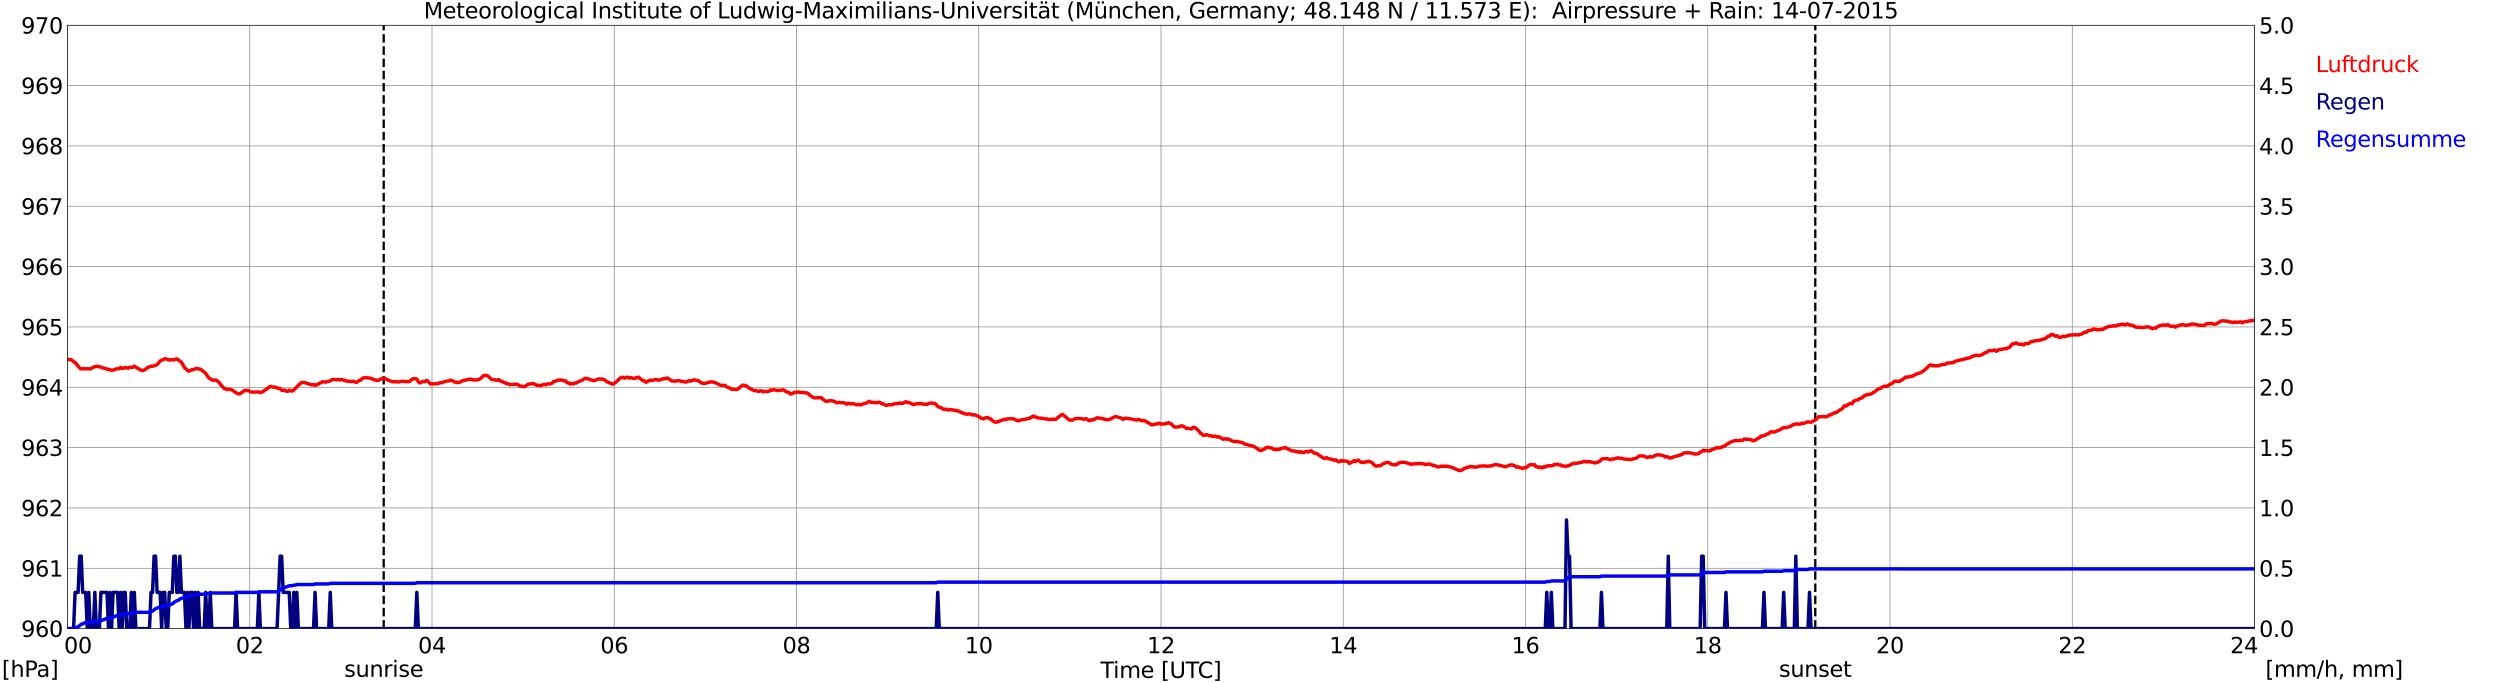 <?xml version="1.0" encoding="utf-8" standalone="no"?>
<!DOCTYPE svg PUBLIC "-//W3C//DTD SVG 1.1//EN"
  "http://www.w3.org/Graphics/SVG/1.1/DTD/svg11.dtd">
<svg xmlns:xlink="http://www.w3.org/1999/xlink" width="1085.4pt" height="296.64pt" viewBox="0 0 1085.4 296.64" xmlns="http://www.w3.org/2000/svg" version="1.1">
 <defs>
  <style type="text/css">*{stroke-linejoin: round; stroke-linecap: butt}</style>
 </defs>
 <g id="figure_1">
  <g id="patch_1">
   <path d="M 0 296.64 
L 1085.4 296.64 
L 1085.4 0 
L 0 0 
z
" style="fill: #ffffff"/>
  </g>
  <g id="axes_1">
   <g id="patch_2">
    <path d="M 29.306 272.909 
L 978.814 272.909 
L 978.814 10.976 
L 29.306 10.976 
z
" style="fill: #ffffff"/>
   </g>
   <g id="patch_3">
    <path d="M 978.814 272.909 
L 978.814 272.909 
L 978.814 10.976 
L 978.814 10.976 
z
" clip-path="url(#pc6dc796bf6)" style="fill: #d3d3d3; opacity: 0.25; stroke: #d3d3d3; stroke-linejoin: miter"/>
   </g>
   <g id="matplotlib.axis_1">
    <g id="xtick_1">
     <g id="line2d_1">
      <path d="M 29.306 272.909 
L 29.306 10.976 
" clip-path="url(#pc6dc796bf6)" style="fill: none; stroke: #808080; stroke-width: 0.3; stroke-linecap: square"/>
     </g>
     <g id="line2d_2"/>
     <g id="text_1">
      <!--    00 -->
      <g transform="translate(18.733 283.627) scale(0.095 -0.095)">
       <defs>
        <path id="DejaVuSans-20" transform="scale(0.016)"/>
        <path id="DejaVuSans-30" d="M 2034 4250 
Q 1547 4250 1301 3770 
Q 1056 3291 1056 2328 
Q 1056 1369 1301 889 
Q 1547 409 2034 409 
Q 2525 409 2770 889 
Q 3016 1369 3016 2328 
Q 3016 3291 2770 3770 
Q 2525 4250 2034 4250 
z
M 2034 4750 
Q 2819 4750 3233 4129 
Q 3647 3509 3647 2328 
Q 3647 1150 3233 529 
Q 2819 -91 2034 -91 
Q 1250 -91 836 529 
Q 422 1150 422 2328 
Q 422 3509 836 4129 
Q 1250 4750 2034 4750 
z
" transform="scale(0.016)"/>
       </defs>
       <use xlink:href="#DejaVuSans-20"/>
       <use xlink:href="#DejaVuSans-20" transform="translate(31.787 0)"/>
       <use xlink:href="#DejaVuSans-20" transform="translate(63.574 0)"/>
       <use xlink:href="#DejaVuSans-30" transform="translate(95.361 0)"/>
       <use xlink:href="#DejaVuSans-30" transform="translate(158.984 0)"/>
      </g>
     </g>
    </g>
    <g id="xtick_2">
     <g id="line2d_3">
      <path d="M 108.431 272.909 
L 108.431 10.976 
" clip-path="url(#pc6dc796bf6)" style="fill: none; stroke: #808080; stroke-width: 0.3; stroke-linecap: square"/>
     </g>
     <g id="line2d_4"/>
     <g id="text_2">
      <!-- 02 -->
      <g transform="translate(102.387 283.627) scale(0.095 -0.095)">
       <defs>
        <path id="DejaVuSans-32" d="M 1228 531 
L 3431 531 
L 3431 0 
L 469 0 
L 469 531 
Q 828 903 1448 1529 
Q 2069 2156 2228 2338 
Q 2531 2678 2651 2914 
Q 2772 3150 2772 3378 
Q 2772 3750 2511 3984 
Q 2250 4219 1831 4219 
Q 1534 4219 1204 4116 
Q 875 4013 500 3803 
L 500 4441 
Q 881 4594 1212 4672 
Q 1544 4750 1819 4750 
Q 2544 4750 2975 4387 
Q 3406 4025 3406 3419 
Q 3406 3131 3298 2873 
Q 3191 2616 2906 2266 
Q 2828 2175 2409 1742 
Q 1991 1309 1228 531 
z
" transform="scale(0.016)"/>
       </defs>
       <use xlink:href="#DejaVuSans-30"/>
       <use xlink:href="#DejaVuSans-32" transform="translate(63.623 0)"/>
      </g>
     </g>
    </g>
    <g id="xtick_3">
     <g id="line2d_5">
      <path d="M 187.557 272.909 
L 187.557 10.976 
" clip-path="url(#pc6dc796bf6)" style="fill: none; stroke: #808080; stroke-width: 0.3; stroke-linecap: square"/>
     </g>
     <g id="line2d_6"/>
     <g id="text_3">
      <!-- 04 -->
      <g transform="translate(181.513 283.627) scale(0.095 -0.095)">
       <defs>
        <path id="DejaVuSans-34" d="M 2419 4116 
L 825 1625 
L 2419 1625 
L 2419 4116 
z
M 2253 4666 
L 3047 4666 
L 3047 1625 
L 3713 1625 
L 3713 1100 
L 3047 1100 
L 3047 0 
L 2419 0 
L 2419 1100 
L 313 1100 
L 313 1709 
L 2253 4666 
z
" transform="scale(0.016)"/>
       </defs>
       <use xlink:href="#DejaVuSans-30"/>
       <use xlink:href="#DejaVuSans-34" transform="translate(63.623 0)"/>
      </g>
     </g>
    </g>
    <g id="xtick_4">
     <g id="line2d_7">
      <path d="M 266.683 272.909 
L 266.683 10.976 
" clip-path="url(#pc6dc796bf6)" style="fill: none; stroke: #808080; stroke-width: 0.3; stroke-linecap: square"/>
     </g>
     <g id="line2d_8"/>
     <g id="text_4">
      <!-- 06 -->
      <g transform="translate(260.638 283.627) scale(0.095 -0.095)">
       <defs>
        <path id="DejaVuSans-36" d="M 2113 2584 
Q 1688 2584 1439 2293 
Q 1191 2003 1191 1497 
Q 1191 994 1439 701 
Q 1688 409 2113 409 
Q 2538 409 2786 701 
Q 3034 994 3034 1497 
Q 3034 2003 2786 2293 
Q 2538 2584 2113 2584 
z
M 3366 4563 
L 3366 3988 
Q 3128 4100 2886 4159 
Q 2644 4219 2406 4219 
Q 1781 4219 1451 3797 
Q 1122 3375 1075 2522 
Q 1259 2794 1537 2939 
Q 1816 3084 2150 3084 
Q 2853 3084 3261 2657 
Q 3669 2231 3669 1497 
Q 3669 778 3244 343 
Q 2819 -91 2113 -91 
Q 1303 -91 875 529 
Q 447 1150 447 2328 
Q 447 3434 972 4092 
Q 1497 4750 2381 4750 
Q 2619 4750 2861 4703 
Q 3103 4656 3366 4563 
z
" transform="scale(0.016)"/>
       </defs>
       <use xlink:href="#DejaVuSans-30"/>
       <use xlink:href="#DejaVuSans-36" transform="translate(63.623 0)"/>
      </g>
     </g>
    </g>
    <g id="xtick_5">
     <g id="line2d_9">
      <path d="M 345.808 272.909 
L 345.808 10.976 
" clip-path="url(#pc6dc796bf6)" style="fill: none; stroke: #808080; stroke-width: 0.3; stroke-linecap: square"/>
     </g>
     <g id="line2d_10"/>
     <g id="text_5">
      <!-- 08 -->
      <g transform="translate(339.764 283.627) scale(0.095 -0.095)">
       <defs>
        <path id="DejaVuSans-38" d="M 2034 2216 
Q 1584 2216 1326 1975 
Q 1069 1734 1069 1313 
Q 1069 891 1326 650 
Q 1584 409 2034 409 
Q 2484 409 2743 651 
Q 3003 894 3003 1313 
Q 3003 1734 2745 1975 
Q 2488 2216 2034 2216 
z
M 1403 2484 
Q 997 2584 770 2862 
Q 544 3141 544 3541 
Q 544 4100 942 4425 
Q 1341 4750 2034 4750 
Q 2731 4750 3128 4425 
Q 3525 4100 3525 3541 
Q 3525 3141 3298 2862 
Q 3072 2584 2669 2484 
Q 3125 2378 3379 2068 
Q 3634 1759 3634 1313 
Q 3634 634 3220 271 
Q 2806 -91 2034 -91 
Q 1263 -91 848 271 
Q 434 634 434 1313 
Q 434 1759 690 2068 
Q 947 2378 1403 2484 
z
M 1172 3481 
Q 1172 3119 1398 2916 
Q 1625 2713 2034 2713 
Q 2441 2713 2670 2916 
Q 2900 3119 2900 3481 
Q 2900 3844 2670 4047 
Q 2441 4250 2034 4250 
Q 1625 4250 1398 4047 
Q 1172 3844 1172 3481 
z
" transform="scale(0.016)"/>
       </defs>
       <use xlink:href="#DejaVuSans-30"/>
       <use xlink:href="#DejaVuSans-38" transform="translate(63.623 0)"/>
      </g>
     </g>
    </g>
    <g id="xtick_6">
     <g id="line2d_11">
      <path d="M 424.934 272.909 
L 424.934 10.976 
" clip-path="url(#pc6dc796bf6)" style="fill: none; stroke: #808080; stroke-width: 0.3; stroke-linecap: square"/>
     </g>
     <g id="line2d_12"/>
     <g id="text_6">
      <!-- 10 -->
      <g transform="translate(418.89 283.627) scale(0.095 -0.095)">
       <defs>
        <path id="DejaVuSans-31" d="M 794 531 
L 1825 531 
L 1825 4091 
L 703 3866 
L 703 4441 
L 1819 4666 
L 2450 4666 
L 2450 531 
L 3481 531 
L 3481 0 
L 794 0 
L 794 531 
z
" transform="scale(0.016)"/>
       </defs>
       <use xlink:href="#DejaVuSans-31"/>
       <use xlink:href="#DejaVuSans-30" transform="translate(63.623 0)"/>
      </g>
     </g>
    </g>
    <g id="xtick_7">
     <g id="line2d_13">
      <path d="M 504.06 272.909 
L 504.06 10.976 
" clip-path="url(#pc6dc796bf6)" style="fill: none; stroke: #808080; stroke-width: 0.3; stroke-linecap: square"/>
     </g>
     <g id="line2d_14"/>
     <g id="text_7">
      <!-- 12 -->
      <g transform="translate(498.015 283.627) scale(0.095 -0.095)">
       <use xlink:href="#DejaVuSans-31"/>
       <use xlink:href="#DejaVuSans-32" transform="translate(63.623 0)"/>
      </g>
     </g>
    </g>
    <g id="xtick_8">
     <g id="line2d_15">
      <path d="M 583.185 272.909 
L 583.185 10.976 
" clip-path="url(#pc6dc796bf6)" style="fill: none; stroke: #808080; stroke-width: 0.3; stroke-linecap: square"/>
     </g>
     <g id="line2d_16"/>
     <g id="text_8">
      <!-- 14 -->
      <g transform="translate(577.141 283.627) scale(0.095 -0.095)">
       <use xlink:href="#DejaVuSans-31"/>
       <use xlink:href="#DejaVuSans-34" transform="translate(63.623 0)"/>
      </g>
     </g>
    </g>
    <g id="xtick_9">
     <g id="line2d_17">
      <path d="M 662.311 272.909 
L 662.311 10.976 
" clip-path="url(#pc6dc796bf6)" style="fill: none; stroke: #808080; stroke-width: 0.3; stroke-linecap: square"/>
     </g>
     <g id="line2d_18"/>
     <g id="text_9">
      <!-- 16 -->
      <g transform="translate(656.267 283.627) scale(0.095 -0.095)">
       <use xlink:href="#DejaVuSans-31"/>
       <use xlink:href="#DejaVuSans-36" transform="translate(63.623 0)"/>
      </g>
     </g>
    </g>
    <g id="xtick_10">
     <g id="line2d_19">
      <path d="M 741.437 272.909 
L 741.437 10.976 
" clip-path="url(#pc6dc796bf6)" style="fill: none; stroke: #808080; stroke-width: 0.3; stroke-linecap: square"/>
     </g>
     <g id="line2d_20"/>
     <g id="text_10">
      <!-- 18 -->
      <g transform="translate(735.392 283.627) scale(0.095 -0.095)">
       <use xlink:href="#DejaVuSans-31"/>
       <use xlink:href="#DejaVuSans-38" transform="translate(63.623 0)"/>
      </g>
     </g>
    </g>
    <g id="xtick_11">
     <g id="line2d_21">
      <path d="M 820.562 272.909 
L 820.562 10.976 
" clip-path="url(#pc6dc796bf6)" style="fill: none; stroke: #808080; stroke-width: 0.3; stroke-linecap: square"/>
     </g>
     <g id="line2d_22"/>
     <g id="text_11">
      <!-- 20 -->
      <g transform="translate(814.518 283.627) scale(0.095 -0.095)">
       <use xlink:href="#DejaVuSans-32"/>
       <use xlink:href="#DejaVuSans-30" transform="translate(63.623 0)"/>
      </g>
     </g>
    </g>
    <g id="xtick_12">
     <g id="line2d_23">
      <path d="M 899.688 272.909 
L 899.688 10.976 
" clip-path="url(#pc6dc796bf6)" style="fill: none; stroke: #808080; stroke-width: 0.3; stroke-linecap: square"/>
     </g>
     <g id="line2d_24"/>
     <g id="text_12">
      <!-- 22 -->
      <g transform="translate(893.644 283.627) scale(0.095 -0.095)">
       <use xlink:href="#DejaVuSans-32"/>
       <use xlink:href="#DejaVuSans-32" transform="translate(63.623 0)"/>
      </g>
     </g>
    </g>
    <g id="xtick_13">
     <g id="line2d_25">
      <path d="M 978.814 272.909 
L 978.814 10.976 
" clip-path="url(#pc6dc796bf6)" style="fill: none; stroke: #808080; stroke-width: 0.3; stroke-linecap: square"/>
     </g>
     <g id="line2d_26"/>
     <g id="text_13">
      <!-- 24    -->
      <g transform="translate(968.241 283.627) scale(0.095 -0.095)">
       <use xlink:href="#DejaVuSans-32"/>
       <use xlink:href="#DejaVuSans-34" transform="translate(63.623 0)"/>
       <use xlink:href="#DejaVuSans-20" transform="translate(127.246 0)"/>
       <use xlink:href="#DejaVuSans-20" transform="translate(159.033 0)"/>
       <use xlink:href="#DejaVuSans-20" transform="translate(190.82 0)"/>
      </g>
     </g>
    </g>
    <g id="text_14">
     <!-- Time [UTC] -->
     <g transform="translate(477.806 294.322) scale(0.095 -0.095)">
      <defs>
       <path id="DejaVuSans-54" d="M -19 4666 
L 3928 4666 
L 3928 4134 
L 2272 4134 
L 2272 0 
L 1638 0 
L 1638 4134 
L -19 4134 
L -19 4666 
z
" transform="scale(0.016)"/>
       <path id="DejaVuSans-69" d="M 603 3500 
L 1178 3500 
L 1178 0 
L 603 0 
L 603 3500 
z
M 603 4863 
L 1178 4863 
L 1178 4134 
L 603 4134 
L 603 4863 
z
" transform="scale(0.016)"/>
       <path id="DejaVuSans-6d" d="M 3328 2828 
Q 3544 3216 3844 3400 
Q 4144 3584 4550 3584 
Q 5097 3584 5394 3201 
Q 5691 2819 5691 2113 
L 5691 0 
L 5113 0 
L 5113 2094 
Q 5113 2597 4934 2840 
Q 4756 3084 4391 3084 
Q 3944 3084 3684 2787 
Q 3425 2491 3425 1978 
L 3425 0 
L 2847 0 
L 2847 2094 
Q 2847 2600 2669 2842 
Q 2491 3084 2119 3084 
Q 1678 3084 1418 2786 
Q 1159 2488 1159 1978 
L 1159 0 
L 581 0 
L 581 3500 
L 1159 3500 
L 1159 2956 
Q 1356 3278 1631 3431 
Q 1906 3584 2284 3584 
Q 2666 3584 2933 3390 
Q 3200 3197 3328 2828 
z
" transform="scale(0.016)"/>
       <path id="DejaVuSans-65" d="M 3597 1894 
L 3597 1613 
L 953 1613 
Q 991 1019 1311 708 
Q 1631 397 2203 397 
Q 2534 397 2845 478 
Q 3156 559 3463 722 
L 3463 178 
Q 3153 47 2828 -22 
Q 2503 -91 2169 -91 
Q 1331 -91 842 396 
Q 353 884 353 1716 
Q 353 2575 817 3079 
Q 1281 3584 2069 3584 
Q 2775 3584 3186 3129 
Q 3597 2675 3597 1894 
z
M 3022 2063 
Q 3016 2534 2758 2815 
Q 2500 3097 2075 3097 
Q 1594 3097 1305 2825 
Q 1016 2553 972 2059 
L 3022 2063 
z
" transform="scale(0.016)"/>
       <path id="DejaVuSans-5b" d="M 550 4863 
L 1875 4863 
L 1875 4416 
L 1125 4416 
L 1125 -397 
L 1875 -397 
L 1875 -844 
L 550 -844 
L 550 4863 
z
" transform="scale(0.016)"/>
       <path id="DejaVuSans-55" d="M 556 4666 
L 1191 4666 
L 1191 1831 
Q 1191 1081 1462 751 
Q 1734 422 2344 422 
Q 2950 422 3222 751 
Q 3494 1081 3494 1831 
L 3494 4666 
L 4128 4666 
L 4128 1753 
Q 4128 841 3676 375 
Q 3225 -91 2344 -91 
Q 1459 -91 1007 375 
Q 556 841 556 1753 
L 556 4666 
z
" transform="scale(0.016)"/>
       <path id="DejaVuSans-43" d="M 4122 4306 
L 4122 3641 
Q 3803 3938 3442 4084 
Q 3081 4231 2675 4231 
Q 1875 4231 1450 3742 
Q 1025 3253 1025 2328 
Q 1025 1406 1450 917 
Q 1875 428 2675 428 
Q 3081 428 3442 575 
Q 3803 722 4122 1019 
L 4122 359 
Q 3791 134 3420 21 
Q 3050 -91 2638 -91 
Q 1578 -91 968 557 
Q 359 1206 359 2328 
Q 359 3453 968 4101 
Q 1578 4750 2638 4750 
Q 3056 4750 3426 4639 
Q 3797 4528 4122 4306 
z
" transform="scale(0.016)"/>
       <path id="DejaVuSans-5d" d="M 1947 4863 
L 1947 -844 
L 622 -844 
L 622 -397 
L 1369 -397 
L 1369 4416 
L 622 4416 
L 622 4863 
L 1947 4863 
z
" transform="scale(0.016)"/>
      </defs>
      <use xlink:href="#DejaVuSans-54"/>
      <use xlink:href="#DejaVuSans-69" transform="translate(57.959 0)"/>
      <use xlink:href="#DejaVuSans-6d" transform="translate(85.742 0)"/>
      <use xlink:href="#DejaVuSans-65" transform="translate(183.154 0)"/>
      <use xlink:href="#DejaVuSans-20" transform="translate(244.678 0)"/>
      <use xlink:href="#DejaVuSans-5b" transform="translate(276.465 0)"/>
      <use xlink:href="#DejaVuSans-55" transform="translate(315.479 0)"/>
      <use xlink:href="#DejaVuSans-54" transform="translate(388.672 0)"/>
      <use xlink:href="#DejaVuSans-43" transform="translate(443.881 0)"/>
      <use xlink:href="#DejaVuSans-5d" transform="translate(513.705 0)"/>
     </g>
    </g>
   </g>
   <g id="matplotlib.axis_2">
    <g id="ytick_1">
     <g id="line2d_27">
      <path d="M 29.306 272.909 
L 978.814 272.909 
" clip-path="url(#pc6dc796bf6)" style="fill: none; stroke: #808080; stroke-width: 0.3; stroke-linecap: square"/>
     </g>
     <g id="line2d_28"/>
     <g id="text_15">
      <!-- 960 -->
      <g transform="translate(9.173 276.518) scale(0.095 -0.095)">
       <defs>
        <path id="DejaVuSans-39" d="M 703 97 
L 703 672 
Q 941 559 1184 500 
Q 1428 441 1663 441 
Q 2288 441 2617 861 
Q 2947 1281 2994 2138 
Q 2813 1869 2534 1725 
Q 2256 1581 1919 1581 
Q 1219 1581 811 2004 
Q 403 2428 403 3163 
Q 403 3881 828 4315 
Q 1253 4750 1959 4750 
Q 2769 4750 3195 4129 
Q 3622 3509 3622 2328 
Q 3622 1225 3098 567 
Q 2575 -91 1691 -91 
Q 1453 -91 1209 -44 
Q 966 3 703 97 
z
M 1959 2075 
Q 2384 2075 2632 2365 
Q 2881 2656 2881 3163 
Q 2881 3666 2632 3958 
Q 2384 4250 1959 4250 
Q 1534 4250 1286 3958 
Q 1038 3666 1038 3163 
Q 1038 2656 1286 2365 
Q 1534 2075 1959 2075 
z
" transform="scale(0.016)"/>
       </defs>
       <use xlink:href="#DejaVuSans-39"/>
       <use xlink:href="#DejaVuSans-36" transform="translate(63.623 0)"/>
       <use xlink:href="#DejaVuSans-30" transform="translate(127.246 0)"/>
      </g>
     </g>
    </g>
    <g id="ytick_2">
     <g id="line2d_29">
      <path d="M 29.306 246.715 
L 978.814 246.715 
" clip-path="url(#pc6dc796bf6)" style="fill: none; stroke: #808080; stroke-width: 0.3; stroke-linecap: square"/>
     </g>
     <g id="line2d_30"/>
     <g id="text_16">
      <!-- 961 -->
      <g transform="translate(9.173 250.325) scale(0.095 -0.095)">
       <use xlink:href="#DejaVuSans-39"/>
       <use xlink:href="#DejaVuSans-36" transform="translate(63.623 0)"/>
       <use xlink:href="#DejaVuSans-31" transform="translate(127.246 0)"/>
      </g>
     </g>
    </g>
    <g id="ytick_3">
     <g id="line2d_31">
      <path d="M 29.306 220.522 
L 978.814 220.522 
" clip-path="url(#pc6dc796bf6)" style="fill: none; stroke: #808080; stroke-width: 0.3; stroke-linecap: square"/>
     </g>
     <g id="line2d_32"/>
     <g id="text_17">
      <!-- 962 -->
      <g transform="translate(9.173 224.131) scale(0.095 -0.095)">
       <use xlink:href="#DejaVuSans-39"/>
       <use xlink:href="#DejaVuSans-36" transform="translate(63.623 0)"/>
       <use xlink:href="#DejaVuSans-32" transform="translate(127.246 0)"/>
      </g>
     </g>
    </g>
    <g id="ytick_4">
     <g id="line2d_33">
      <path d="M 29.306 194.329 
L 978.814 194.329 
" clip-path="url(#pc6dc796bf6)" style="fill: none; stroke: #808080; stroke-width: 0.3; stroke-linecap: square"/>
     </g>
     <g id="line2d_34"/>
     <g id="text_18">
      <!-- 963 -->
      <g transform="translate(9.173 197.938) scale(0.095 -0.095)">
       <defs>
        <path id="DejaVuSans-33" d="M 2597 2516 
Q 3050 2419 3304 2112 
Q 3559 1806 3559 1356 
Q 3559 666 3084 287 
Q 2609 -91 1734 -91 
Q 1441 -91 1130 -33 
Q 819 25 488 141 
L 488 750 
Q 750 597 1062 519 
Q 1375 441 1716 441 
Q 2309 441 2620 675 
Q 2931 909 2931 1356 
Q 2931 1769 2642 2001 
Q 2353 2234 1838 2234 
L 1294 2234 
L 1294 2753 
L 1863 2753 
Q 2328 2753 2575 2939 
Q 2822 3125 2822 3475 
Q 2822 3834 2567 4026 
Q 2313 4219 1838 4219 
Q 1578 4219 1281 4162 
Q 984 4106 628 3988 
L 628 4550 
Q 988 4650 1302 4700 
Q 1616 4750 1894 4750 
Q 2613 4750 3031 4423 
Q 3450 4097 3450 3541 
Q 3450 3153 3228 2886 
Q 3006 2619 2597 2516 
z
" transform="scale(0.016)"/>
       </defs>
       <use xlink:href="#DejaVuSans-39"/>
       <use xlink:href="#DejaVuSans-36" transform="translate(63.623 0)"/>
       <use xlink:href="#DejaVuSans-33" transform="translate(127.246 0)"/>
      </g>
     </g>
    </g>
    <g id="ytick_5">
     <g id="line2d_35">
      <path d="M 29.306 168.136 
L 978.814 168.136 
" clip-path="url(#pc6dc796bf6)" style="fill: none; stroke: #808080; stroke-width: 0.3; stroke-linecap: square"/>
     </g>
     <g id="line2d_36"/>
     <g id="text_19">
      <!-- 964 -->
      <g transform="translate(9.173 171.745) scale(0.095 -0.095)">
       <use xlink:href="#DejaVuSans-39"/>
       <use xlink:href="#DejaVuSans-36" transform="translate(63.623 0)"/>
       <use xlink:href="#DejaVuSans-34" transform="translate(127.246 0)"/>
      </g>
     </g>
    </g>
    <g id="ytick_6">
     <g id="line2d_37">
      <path d="M 29.306 141.942 
L 978.814 141.942 
" clip-path="url(#pc6dc796bf6)" style="fill: none; stroke: #808080; stroke-width: 0.3; stroke-linecap: square"/>
     </g>
     <g id="line2d_38"/>
     <g id="text_20">
      <!-- 965 -->
      <g transform="translate(9.173 145.551) scale(0.095 -0.095)">
       <defs>
        <path id="DejaVuSans-35" d="M 691 4666 
L 3169 4666 
L 3169 4134 
L 1269 4134 
L 1269 2991 
Q 1406 3038 1543 3061 
Q 1681 3084 1819 3084 
Q 2600 3084 3056 2656 
Q 3513 2228 3513 1497 
Q 3513 744 3044 326 
Q 2575 -91 1722 -91 
Q 1428 -91 1123 -41 
Q 819 9 494 109 
L 494 744 
Q 775 591 1075 516 
Q 1375 441 1709 441 
Q 2250 441 2565 725 
Q 2881 1009 2881 1497 
Q 2881 1984 2565 2268 
Q 2250 2553 1709 2553 
Q 1456 2553 1204 2497 
Q 953 2441 691 2322 
L 691 4666 
z
" transform="scale(0.016)"/>
       </defs>
       <use xlink:href="#DejaVuSans-39"/>
       <use xlink:href="#DejaVuSans-36" transform="translate(63.623 0)"/>
       <use xlink:href="#DejaVuSans-35" transform="translate(127.246 0)"/>
      </g>
     </g>
    </g>
    <g id="ytick_7">
     <g id="line2d_39">
      <path d="M 29.306 115.749 
L 978.814 115.749 
" clip-path="url(#pc6dc796bf6)" style="fill: none; stroke: #808080; stroke-width: 0.3; stroke-linecap: square"/>
     </g>
     <g id="line2d_40"/>
     <g id="text_21">
      <!-- 966 -->
      <g transform="translate(9.173 119.358) scale(0.095 -0.095)">
       <use xlink:href="#DejaVuSans-39"/>
       <use xlink:href="#DejaVuSans-36" transform="translate(63.623 0)"/>
       <use xlink:href="#DejaVuSans-36" transform="translate(127.246 0)"/>
      </g>
     </g>
    </g>
    <g id="ytick_8">
     <g id="line2d_41">
      <path d="M 29.306 89.556 
L 978.814 89.556 
" clip-path="url(#pc6dc796bf6)" style="fill: none; stroke: #808080; stroke-width: 0.3; stroke-linecap: square"/>
     </g>
     <g id="line2d_42"/>
     <g id="text_22">
      <!-- 967 -->
      <g transform="translate(9.173 93.165) scale(0.095 -0.095)">
       <defs>
        <path id="DejaVuSans-37" d="M 525 4666 
L 3525 4666 
L 3525 4397 
L 1831 0 
L 1172 0 
L 2766 4134 
L 525 4134 
L 525 4666 
z
" transform="scale(0.016)"/>
       </defs>
       <use xlink:href="#DejaVuSans-39"/>
       <use xlink:href="#DejaVuSans-36" transform="translate(63.623 0)"/>
       <use xlink:href="#DejaVuSans-37" transform="translate(127.246 0)"/>
      </g>
     </g>
    </g>
    <g id="ytick_9">
     <g id="line2d_43">
      <path d="M 29.306 63.362 
L 978.814 63.362 
" clip-path="url(#pc6dc796bf6)" style="fill: none; stroke: #808080; stroke-width: 0.3; stroke-linecap: square"/>
     </g>
     <g id="line2d_44"/>
     <g id="text_23">
      <!-- 968 -->
      <g transform="translate(9.173 66.972) scale(0.095 -0.095)">
       <use xlink:href="#DejaVuSans-39"/>
       <use xlink:href="#DejaVuSans-36" transform="translate(63.623 0)"/>
       <use xlink:href="#DejaVuSans-38" transform="translate(127.246 0)"/>
      </g>
     </g>
    </g>
    <g id="ytick_10">
     <g id="line2d_45">
      <path d="M 29.306 37.169 
L 978.814 37.169 
" clip-path="url(#pc6dc796bf6)" style="fill: none; stroke: #808080; stroke-width: 0.3; stroke-linecap: square"/>
     </g>
     <g id="line2d_46"/>
     <g id="text_24">
      <!-- 969 -->
      <g transform="translate(9.173 40.778) scale(0.095 -0.095)">
       <use xlink:href="#DejaVuSans-39"/>
       <use xlink:href="#DejaVuSans-36" transform="translate(63.623 0)"/>
       <use xlink:href="#DejaVuSans-39" transform="translate(127.246 0)"/>
      </g>
     </g>
    </g>
    <g id="ytick_11">
     <g id="line2d_47">
      <path d="M 29.306 10.976 
L 978.814 10.976 
" clip-path="url(#pc6dc796bf6)" style="fill: none; stroke: #808080; stroke-width: 0.3; stroke-linecap: square"/>
     </g>
     <g id="line2d_48"/>
     <g id="text_25">
      <!-- 970 -->
      <g transform="translate(9.173 14.585) scale(0.095 -0.095)">
       <use xlink:href="#DejaVuSans-39"/>
       <use xlink:href="#DejaVuSans-37" transform="translate(63.623 0)"/>
       <use xlink:href="#DejaVuSans-30" transform="translate(127.246 0)"/>
      </g>
     </g>
    </g>
   </g>
   <g id="line2d_49">
    <path d="M 166.589 272.909 
L 166.589 10.976 
" clip-path="url(#pc6dc796bf6)" style="fill: none; stroke-dasharray: 3.7,1.6; stroke-dashoffset: 0; stroke: #000000"/>
   </g>
   <g id="line2d_50">
    <path d="M 788.121 272.909 
L 788.121 10.976 
" clip-path="url(#pc6dc796bf6)" style="fill: none; stroke-dasharray: 3.7,1.6; stroke-dashoffset: 0; stroke: #000000"/>
   </g>
   <g id="line2d_51">
    <path d="M 29.306 155.912 
L 29.965 156.152 
L 30.625 156.139 
L 31.284 156.401 
L 31.943 157.03 
L 32.603 157.396 
L 34.581 159.806 
L 35.24 160.12 
L 35.9 160.173 
L 36.559 160.016 
L 37.218 160.173 
L 37.878 160.068 
L 39.197 160.173 
L 41.175 159.125 
L 42.493 159.02 
L 43.153 159.335 
L 43.812 159.335 
L 44.472 159.754 
L 45.131 159.806 
L 45.79 160.068 
L 46.45 160.173 
L 47.109 160.435 
L 47.768 160.487 
L 48.428 160.749 
L 49.087 160.697 
L 50.406 160.173 
L 51.725 160.068 
L 52.384 159.492 
L 53.043 159.963 
L 53.703 159.858 
L 54.362 159.597 
L 55.022 159.649 
L 55.681 159.858 
L 56.34 159.439 
L 57 159.544 
L 57.659 159.439 
L 58.319 158.968 
L 58.978 159.439 
L 60.297 160.173 
L 60.956 160.592 
L 61.615 160.854 
L 62.275 160.801 
L 62.934 160.435 
L 64.253 159.492 
L 65.572 159.02 
L 66.231 159.02 
L 68.209 158.339 
L 69.528 156.715 
L 71.506 155.772 
L 72.166 155.825 
L 72.825 156.139 
L 73.484 156.296 
L 74.803 156.139 
L 75.462 156.296 
L 76.122 155.982 
L 76.781 155.825 
L 78.759 157.239 
L 80.078 159.597 
L 80.737 160.12 
L 81.397 160.801 
L 82.056 161.168 
L 83.375 160.487 
L 84.034 160.487 
L 84.694 160.12 
L 85.353 159.911 
L 86.013 160.173 
L 86.672 160.173 
L 87.331 160.487 
L 88.65 161.535 
L 89.309 162.059 
L 89.969 163.159 
L 90.628 163.997 
L 91.947 164.888 
L 92.606 165.097 
L 93.266 164.992 
L 93.925 165.045 
L 95.244 166.145 
L 95.903 167.14 
L 97.222 168.555 
L 97.881 168.764 
L 98.541 169.183 
L 99.2 168.921 
L 100.519 169.183 
L 102.497 170.545 
L 103.156 170.86 
L 103.816 171.017 
L 104.475 170.86 
L 105.135 170.179 
L 106.453 169.445 
L 107.772 169.602 
L 109.091 170.231 
L 110.41 170.231 
L 112.388 170.179 
L 113.047 170.493 
L 114.366 169.917 
L 117.003 167.978 
L 117.663 167.716 
L 118.322 168.083 
L 119.641 168.083 
L 120.3 168.45 
L 120.96 168.659 
L 121.619 168.712 
L 122.278 169.445 
L 122.938 169.498 
L 123.597 169.34 
L 124.257 169.812 
L 124.916 169.917 
L 125.575 169.393 
L 126.235 169.707 
L 126.894 169.76 
L 127.553 169.34 
L 129.532 167.297 
L 130.85 166.092 
L 132.169 166.092 
L 135.466 167.14 
L 136.125 166.931 
L 136.785 167.35 
L 138.104 166.826 
L 138.763 166.354 
L 139.422 166.145 
L 140.082 165.726 
L 141.4 165.883 
L 143.379 165.359 
L 144.038 164.835 
L 144.697 164.73 
L 146.016 164.888 
L 146.676 164.73 
L 147.335 164.94 
L 147.994 164.783 
L 148.654 164.835 
L 150.632 165.516 
L 151.291 165.464 
L 152.61 165.726 
L 153.269 165.464 
L 154.588 166.04 
L 155.247 165.726 
L 155.907 165.15 
L 156.566 165.097 
L 157.226 164.364 
L 157.885 163.997 
L 158.544 164.049 
L 159.204 163.945 
L 161.182 164.311 
L 161.841 164.573 
L 162.501 164.992 
L 163.16 164.94 
L 163.819 165.202 
L 164.479 165.045 
L 165.138 164.626 
L 165.798 164.364 
L 167.116 164.364 
L 167.776 164.626 
L 168.435 165.045 
L 170.413 165.726 
L 171.732 165.726 
L 173.051 165.831 
L 174.37 165.569 
L 175.029 165.516 
L 176.348 165.726 
L 177.007 165.621 
L 177.666 165.726 
L 178.985 164.573 
L 179.645 164.364 
L 180.963 164.573 
L 181.623 165.778 
L 182.282 166.25 
L 183.601 165.569 
L 184.26 165.778 
L 184.92 165.307 
L 185.579 165.307 
L 186.898 166.669 
L 188.217 166.616 
L 189.535 166.616 
L 190.195 166.512 
L 190.854 166.197 
L 191.513 166.197 
L 193.492 165.569 
L 194.81 165.359 
L 195.47 165.045 
L 196.129 165.307 
L 196.788 165.411 
L 197.448 165.935 
L 198.107 165.935 
L 198.767 166.145 
L 200.085 165.778 
L 200.745 165.307 
L 204.042 164.573 
L 204.701 164.678 
L 205.36 164.94 
L 206.02 164.888 
L 206.679 164.992 
L 207.998 164.73 
L 208.657 164.311 
L 209.976 163.002 
L 211.295 163.002 
L 211.954 163.368 
L 212.614 163.945 
L 213.273 164.678 
L 215.91 165.097 
L 216.57 164.835 
L 217.229 165.464 
L 217.889 165.516 
L 218.548 165.935 
L 219.207 166.145 
L 219.867 166.564 
L 220.526 166.564 
L 221.186 166.983 
L 224.482 166.774 
L 225.801 167.612 
L 227.779 167.874 
L 229.098 166.931 
L 229.757 166.721 
L 231.736 166.564 
L 233.054 167.297 
L 234.373 167.297 
L 235.033 167.402 
L 235.692 167.035 
L 236.351 166.826 
L 237.011 167.088 
L 237.67 166.669 
L 238.989 166.669 
L 239.648 166.354 
L 240.308 165.673 
L 240.967 165.621 
L 241.626 165.202 
L 242.945 164.992 
L 244.264 165.045 
L 244.923 165.359 
L 245.583 165.359 
L 246.242 166.197 
L 246.901 166.25 
L 247.561 166.721 
L 248.22 166.564 
L 248.88 166.669 
L 249.539 166.25 
L 250.198 166.302 
L 250.858 165.831 
L 251.517 165.516 
L 252.176 165.359 
L 254.155 164.207 
L 254.814 164.416 
L 255.473 164.468 
L 256.133 164.835 
L 256.792 164.94 
L 257.451 165.202 
L 258.111 165.202 
L 260.089 164.468 
L 260.748 164.678 
L 261.408 164.468 
L 262.726 165.045 
L 263.386 165.673 
L 266.023 166.826 
L 267.342 165.988 
L 269.32 164.102 
L 269.98 163.787 
L 271.298 164.154 
L 271.958 163.787 
L 272.617 163.787 
L 273.277 164.154 
L 273.936 163.945 
L 275.255 164.416 
L 275.914 164.049 
L 276.573 163.997 
L 277.233 163.735 
L 277.892 164.364 
L 279.211 165.307 
L 279.87 165.359 
L 280.53 165.988 
L 281.189 165.516 
L 282.508 164.992 
L 283.167 165.254 
L 284.486 164.783 
L 285.145 164.835 
L 285.805 165.097 
L 288.442 164.311 
L 289.102 164.468 
L 289.761 164.102 
L 291.739 165.464 
L 292.399 165.359 
L 293.058 165.569 
L 293.717 165.359 
L 295.036 165.254 
L 295.696 165.621 
L 296.355 165.569 
L 297.674 165.883 
L 298.333 165.673 
L 298.992 165.307 
L 299.652 165.411 
L 300.311 165.359 
L 300.971 164.992 
L 301.63 164.94 
L 302.289 165.15 
L 302.949 165.202 
L 303.608 165.569 
L 304.267 166.092 
L 304.927 166.407 
L 306.246 166.407 
L 306.905 166.25 
L 307.564 165.935 
L 308.224 165.935 
L 308.883 165.726 
L 310.861 166.25 
L 312.839 167.297 
L 314.818 167.35 
L 315.477 168.031 
L 316.796 168.45 
L 317.455 168.921 
L 318.114 169.079 
L 318.774 168.974 
L 319.433 169.131 
L 320.093 169.079 
L 320.752 168.607 
L 321.411 167.978 
L 322.071 167.507 
L 322.73 167.193 
L 324.049 167.559 
L 324.708 168.136 
L 326.027 168.921 
L 327.346 169.55 
L 328.005 169.55 
L 329.324 169.969 
L 329.983 169.655 
L 330.643 169.707 
L 331.302 170.126 
L 331.961 169.864 
L 332.621 169.969 
L 333.94 169.864 
L 334.599 169.236 
L 335.258 169.445 
L 335.918 169.183 
L 337.896 169.602 
L 338.555 169.393 
L 339.215 169.445 
L 339.874 169.236 
L 340.533 169.445 
L 341.193 169.969 
L 341.852 170.283 
L 342.512 170.336 
L 343.171 171.069 
L 343.83 170.964 
L 344.49 170.545 
L 345.149 170.336 
L 345.808 170.388 
L 346.468 170.126 
L 347.127 170.336 
L 350.424 170.598 
L 351.083 171.069 
L 351.743 171.698 
L 353.062 172.588 
L 353.721 172.746 
L 356.359 172.588 
L 358.337 174.108 
L 358.996 174.265 
L 359.655 174.055 
L 360.974 173.95 
L 362.293 174.265 
L 362.952 174.736 
L 363.612 174.893 
L 364.271 174.631 
L 364.93 174.841 
L 366.249 174.841 
L 366.909 175.051 
L 367.568 175.47 
L 368.227 175.051 
L 369.546 175.365 
L 370.206 175.208 
L 372.184 175.784 
L 372.843 175.574 
L 373.502 175.784 
L 374.162 175.679 
L 374.821 175.313 
L 376.14 174.998 
L 377.459 174.212 
L 378.118 174.684 
L 380.096 174.789 
L 380.756 174.841 
L 381.415 174.579 
L 382.074 174.736 
L 382.734 175.208 
L 383.393 175.313 
L 384.712 176.046 
L 386.031 175.679 
L 386.69 175.784 
L 387.349 175.679 
L 388.009 175.365 
L 389.328 175.26 
L 389.987 175.208 
L 390.646 174.893 
L 391.306 175.155 
L 391.965 175.051 
L 392.624 174.789 
L 393.284 174.37 
L 393.943 174.789 
L 394.603 174.684 
L 396.581 175.679 
L 397.24 175.417 
L 399.218 175.208 
L 399.878 175.155 
L 400.537 175.417 
L 401.856 175.522 
L 402.515 175.574 
L 403.175 175.155 
L 404.493 174.946 
L 405.153 175.155 
L 405.812 175.051 
L 407.131 176.413 
L 407.79 176.832 
L 408.45 176.937 
L 409.768 177.775 
L 410.428 177.618 
L 411.746 178.037 
L 412.406 177.827 
L 413.725 177.984 
L 414.384 178.141 
L 415.043 178.141 
L 415.703 178.456 
L 416.362 178.456 
L 417.022 178.98 
L 419.659 179.87 
L 420.318 179.713 
L 420.978 179.713 
L 422.297 180.184 
L 422.956 180.027 
L 424.275 180.551 
L 424.934 180.866 
L 425.593 181.337 
L 426.912 181.861 
L 427.572 181.494 
L 428.231 181.285 
L 428.89 181.285 
L 429.55 181.861 
L 430.209 181.861 
L 430.869 182.647 
L 431.528 183.066 
L 432.187 183.328 
L 432.847 183.223 
L 436.144 182.018 
L 436.803 182.175 
L 437.462 181.808 
L 438.122 181.861 
L 438.781 181.756 
L 440.1 181.861 
L 441.419 182.542 
L 442.078 182.699 
L 443.397 182.28 
L 445.375 182.018 
L 446.034 181.756 
L 446.694 181.756 
L 448.672 180.604 
L 449.331 181.075 
L 449.991 181.075 
L 450.65 181.442 
L 451.969 181.599 
L 452.628 181.599 
L 453.947 181.913 
L 454.606 181.861 
L 455.266 182.175 
L 455.925 182.07 
L 456.584 182.123 
L 457.244 181.913 
L 457.903 182.175 
L 458.563 181.966 
L 459.222 181.285 
L 461.2 179.923 
L 461.859 180.289 
L 463.838 182.07 
L 464.497 182.437 
L 465.816 182.332 
L 466.475 181.861 
L 467.794 181.651 
L 468.453 181.756 
L 469.772 181.756 
L 470.431 182.07 
L 471.091 181.861 
L 471.75 181.808 
L 472.409 182.385 
L 473.069 182.699 
L 473.728 182.175 
L 474.388 182.385 
L 475.047 182.123 
L 475.706 181.651 
L 476.366 181.389 
L 477.685 181.599 
L 479.003 181.808 
L 479.663 182.07 
L 480.981 182.228 
L 481.641 182.123 
L 484.278 180.813 
L 486.916 181.547 
L 487.575 182.07 
L 488.235 181.704 
L 488.894 181.547 
L 490.213 181.756 
L 493.51 182.385 
L 494.169 182.07 
L 494.828 182.28 
L 495.488 182.699 
L 496.807 182.542 
L 500.103 184.48 
L 503.4 183.747 
L 504.06 184.166 
L 505.379 184.061 
L 506.038 183.956 
L 507.357 183.537 
L 508.675 184.218 
L 509.335 184.952 
L 509.994 185.423 
L 511.972 185.318 
L 512.632 184.899 
L 513.291 184.899 
L 513.95 185.214 
L 515.269 186.052 
L 515.929 185.947 
L 517.247 186.261 
L 517.907 185.58 
L 518.566 185.528 
L 519.226 185.947 
L 520.544 187.204 
L 521.204 188.095 
L 521.863 188.409 
L 522.522 189.09 
L 523.182 188.985 
L 523.841 188.671 
L 525.16 189.195 
L 525.819 189.143 
L 526.479 189.509 
L 527.138 189.352 
L 527.797 189.352 
L 528.457 189.771 
L 529.116 189.614 
L 529.776 189.876 
L 530.435 190.4 
L 531.094 190.714 
L 531.754 190.452 
L 532.413 190.714 
L 533.073 190.505 
L 535.051 191.5 
L 536.369 191.814 
L 537.029 191.657 
L 539.007 192.076 
L 539.666 192.286 
L 540.326 192.81 
L 540.985 192.862 
L 542.304 193.334 
L 543.623 193.543 
L 545.601 194.486 
L 546.26 195.167 
L 546.919 195.534 
L 547.579 195.534 
L 548.898 195.01 
L 549.557 194.434 
L 550.216 194.172 
L 552.195 194.538 
L 552.854 195.062 
L 553.513 195.219 
L 554.173 195.115 
L 554.832 195.219 
L 555.491 195.115 
L 556.151 194.696 
L 558.129 194.329 
L 558.788 194.748 
L 559.448 195.01 
L 560.766 195.743 
L 561.426 195.848 
L 562.085 195.796 
L 562.745 196.058 
L 563.404 196.11 
L 564.063 196.372 
L 564.723 196.11 
L 565.382 196.424 
L 566.042 196.529 
L 566.701 196.11 
L 567.36 195.9 
L 568.02 196.215 
L 568.679 195.848 
L 569.338 195.743 
L 570.657 196.791 
L 571.317 196.791 
L 571.976 197.053 
L 572.635 197.629 
L 574.613 198.887 
L 575.273 199.044 
L 575.932 198.677 
L 576.592 199.096 
L 578.57 199.515 
L 579.229 199.882 
L 579.889 199.672 
L 581.207 200.51 
L 581.867 200.301 
L 582.526 199.882 
L 583.185 200.249 
L 583.845 200.091 
L 585.164 200.353 
L 585.823 201.244 
L 587.142 200.51 
L 587.801 199.987 
L 588.46 200.406 
L 589.12 199.934 
L 589.779 199.777 
L 590.439 200.406 
L 591.098 200.772 
L 592.417 200.72 
L 593.076 200.458 
L 593.736 200.51 
L 594.395 200.249 
L 595.054 200.615 
L 595.714 200.825 
L 596.373 201.663 
L 597.032 202.239 
L 597.692 202.396 
L 598.351 202.134 
L 599.011 202.292 
L 599.67 201.977 
L 600.329 201.401 
L 601.648 200.93 
L 602.307 200.772 
L 602.967 200.825 
L 604.286 201.611 
L 604.945 201.768 
L 606.264 201.768 
L 606.923 201.244 
L 607.582 200.877 
L 608.901 200.668 
L 610.22 200.772 
L 611.539 201.244 
L 612.198 201.349 
L 612.858 201.611 
L 613.517 201.401 
L 615.495 201.296 
L 616.154 201.192 
L 618.133 201.401 
L 618.792 201.715 
L 619.451 201.506 
L 620.111 201.453 
L 621.429 201.663 
L 622.089 202.134 
L 622.748 202.082 
L 624.067 202.711 
L 624.726 202.711 
L 625.386 202.396 
L 626.045 202.501 
L 626.705 202.396 
L 628.683 202.449 
L 629.342 202.711 
L 630.001 202.763 
L 633.298 204.23 
L 633.958 204.282 
L 634.617 204.125 
L 635.936 203.287 
L 638.573 202.501 
L 639.233 202.711 
L 639.892 202.658 
L 640.552 202.868 
L 641.87 202.554 
L 642.53 202.344 
L 644.508 202.292 
L 645.827 202.449 
L 647.145 202.239 
L 647.805 202.239 
L 648.464 201.873 
L 649.123 201.715 
L 650.442 201.873 
L 651.102 202.082 
L 651.761 202.134 
L 653.08 202.606 
L 653.739 202.606 
L 655.717 201.873 
L 656.377 201.82 
L 657.695 202.239 
L 658.355 202.815 
L 659.014 202.711 
L 660.992 203.392 
L 661.652 203.025 
L 662.311 203.13 
L 664.289 201.768 
L 664.949 201.715 
L 665.608 201.873 
L 666.267 201.768 
L 666.927 202.658 
L 667.586 202.658 
L 668.246 203.025 
L 668.905 202.763 
L 669.564 203.13 
L 670.224 202.658 
L 670.883 202.763 
L 671.542 202.292 
L 673.521 202.187 
L 674.18 202.134 
L 674.839 201.611 
L 675.499 201.768 
L 676.158 201.506 
L 676.817 201.873 
L 677.477 201.82 
L 678.136 202.292 
L 678.796 202.292 
L 679.455 202.449 
L 680.114 202.396 
L 681.433 202.082 
L 682.092 201.611 
L 683.411 201.087 
L 684.071 201.192 
L 686.708 200.72 
L 687.368 200.406 
L 688.027 200.301 
L 688.686 200.563 
L 689.346 200.458 
L 690.664 200.51 
L 691.324 200.772 
L 692.643 200.982 
L 693.961 200.563 
L 694.621 200.144 
L 695.28 199.41 
L 695.939 199.201 
L 697.918 199.096 
L 698.577 199.463 
L 699.236 199.568 
L 699.896 199.201 
L 700.555 199.306 
L 702.533 198.729 
L 703.193 198.991 
L 703.852 198.991 
L 705.83 199.41 
L 708.468 199.463 
L 709.127 199.201 
L 710.446 198.887 
L 711.765 197.944 
L 713.743 197.996 
L 715.062 198.625 
L 716.38 198.258 
L 717.04 198.467 
L 717.699 198.31 
L 718.358 197.786 
L 719.677 197.42 
L 721.655 197.682 
L 722.315 197.891 
L 722.974 198.415 
L 723.633 198.258 
L 724.293 198.467 
L 724.952 198.887 
L 730.227 197.315 
L 730.887 196.791 
L 731.546 196.581 
L 732.865 196.581 
L 734.184 196.686 
L 735.502 197.001 
L 736.162 197.158 
L 737.48 196.896 
L 738.14 196.32 
L 738.799 196.058 
L 739.459 195.481 
L 740.118 195.743 
L 740.777 195.534 
L 741.437 195.743 
L 742.096 195.743 
L 742.756 195.534 
L 743.415 195.115 
L 744.734 194.696 
L 745.393 194.276 
L 746.052 194.538 
L 747.371 194.224 
L 748.031 193.805 
L 748.69 193.753 
L 749.349 193.176 
L 751.327 191.971 
L 753.306 191.238 
L 754.624 191.343 
L 755.284 191.186 
L 755.943 191.238 
L 756.602 191.133 
L 757.262 190.609 
L 759.899 190.819 
L 761.218 191.395 
L 761.878 191.186 
L 763.196 190.347 
L 763.856 190.086 
L 764.515 189.3 
L 765.174 189.352 
L 766.493 188.881 
L 767.153 188.462 
L 767.812 188.304 
L 768.471 187.728 
L 769.131 187.414 
L 769.79 187.571 
L 770.449 187.571 
L 773.087 186.418 
L 773.746 185.895 
L 774.406 185.685 
L 775.725 185.633 
L 777.703 184.952 
L 778.362 184.375 
L 779.021 184.271 
L 779.681 184.009 
L 780.34 184.113 
L 781.659 184.113 
L 782.318 183.694 
L 782.978 183.852 
L 784.956 183.118 
L 785.615 183.275 
L 786.275 183.275 
L 788.253 182.332 
L 788.912 181.704 
L 789.572 180.866 
L 790.231 180.97 
L 791.55 180.866 
L 792.868 180.97 
L 793.528 180.656 
L 794.187 180.184 
L 794.847 180.132 
L 796.165 179.294 
L 796.825 179.242 
L 797.484 179.032 
L 798.143 178.403 
L 798.803 177.984 
L 799.462 177.722 
L 800.122 177.041 
L 800.781 176.151 
L 801.44 176.308 
L 802.1 175.784 
L 803.419 175.103 
L 804.078 175.313 
L 804.737 174.317 
L 805.397 173.898 
L 806.715 173.531 
L 807.375 173.06 
L 808.694 172.588 
L 809.353 171.803 
L 810.672 171.331 
L 811.99 171.174 
L 812.65 170.86 
L 813.309 170.388 
L 813.969 170.074 
L 815.287 168.974 
L 815.947 168.817 
L 817.925 167.664 
L 819.244 167.821 
L 819.903 167.193 
L 821.222 166.564 
L 821.881 166.145 
L 822.541 165.464 
L 824.519 165.621 
L 826.497 164.468 
L 827.156 163.787 
L 828.475 163.683 
L 830.453 163.264 
L 831.772 162.478 
L 833.75 161.849 
L 835.069 161.063 
L 835.728 160.539 
L 837.706 158.601 
L 838.366 158.392 
L 839.025 158.863 
L 839.684 158.758 
L 841.663 158.863 
L 842.322 158.496 
L 843.641 158.234 
L 844.3 158.234 
L 845.619 157.606 
L 847.597 157.501 
L 848.256 157.292 
L 848.916 156.82 
L 855.51 155.248 
L 856.169 154.725 
L 857.488 154.358 
L 858.147 154.253 
L 858.806 154.358 
L 860.125 154.148 
L 860.785 153.834 
L 861.444 153.363 
L 862.763 152.839 
L 863.422 152.262 
L 864.082 152.21 
L 864.741 152.315 
L 866.06 151.948 
L 866.719 152.524 
L 868.038 151.739 
L 869.357 151.634 
L 870.016 151.424 
L 871.335 151.372 
L 871.994 150.9 
L 872.653 150.638 
L 873.313 149.643 
L 873.972 149.224 
L 874.632 149.172 
L 875.291 148.857 
L 876.61 149.538 
L 877.929 149.434 
L 878.588 149.748 
L 879.247 149.119 
L 880.566 149.224 
L 881.885 148.281 
L 882.544 148.281 
L 883.204 148.019 
L 885.841 147.652 
L 886.5 147.338 
L 887.819 147.076 
L 888.479 146.657 
L 889.138 145.976 
L 889.797 145.976 
L 890.457 145.243 
L 891.116 145.19 
L 892.435 145.976 
L 893.094 145.766 
L 893.754 146.343 
L 894.413 146.447 
L 895.072 146.29 
L 895.732 145.976 
L 896.391 146.186 
L 898.369 145.505 
L 901.666 145.347 
L 902.326 145.4 
L 903.644 145.085 
L 904.963 144.247 
L 905.622 144.352 
L 906.282 143.671 
L 908.26 143.252 
L 908.919 142.833 
L 910.898 143.252 
L 911.557 143.042 
L 912.876 142.99 
L 915.513 141.68 
L 916.832 141.68 
L 917.491 141.418 
L 918.151 141.523 
L 918.81 141.471 
L 919.469 141.104 
L 920.129 141.052 
L 921.448 140.737 
L 922.766 141.052 
L 923.426 140.633 
L 925.404 141.314 
L 926.063 141.261 
L 926.723 141.785 
L 927.382 142.047 
L 930.679 142.204 
L 931.998 141.89 
L 933.316 142.047 
L 933.976 142.466 
L 934.635 142.676 
L 935.295 142.361 
L 935.954 142.518 
L 936.613 141.89 
L 937.932 141.314 
L 938.592 141.314 
L 939.251 140.999 
L 939.91 141.209 
L 940.57 141.209 
L 941.229 140.895 
L 941.888 141.471 
L 943.207 141.733 
L 943.867 141.576 
L 944.526 142.047 
L 945.185 141.576 
L 946.504 141.156 
L 947.823 140.895 
L 949.142 141.314 
L 949.801 141.052 
L 950.46 141.052 
L 951.12 140.79 
L 951.779 140.685 
L 953.757 140.895 
L 954.417 141.261 
L 955.735 141.209 
L 957.054 141.314 
L 957.714 140.737 
L 958.373 140.528 
L 960.351 140.371 
L 961.01 140.79 
L 961.67 140.737 
L 962.329 140.528 
L 964.307 139.375 
L 964.967 139.271 
L 966.945 139.428 
L 968.264 139.847 
L 968.923 139.794 
L 969.582 140.056 
L 970.242 139.794 
L 970.901 139.952 
L 972.879 139.742 
L 973.539 140.109 
L 974.198 139.742 
L 976.176 139.48 
L 976.836 139.166 
L 977.495 139.323 
L 978.154 139.148 
L 978.154 139.148 
" clip-path="url(#pc6dc796bf6)" style="fill: none; stroke: #ff0000; stroke-width: 1.5; stroke-linecap: square"/>
   </g>
   <g id="patch_4">
    <path d="M 29.306 272.909 
L 29.306 10.976 
" style="fill: none; stroke: #000000; stroke-width: 0.3; stroke-linejoin: miter; stroke-linecap: square"/>
   </g>
   <g id="patch_5">
    <path d="M 29.306 272.909 
L 978.814 272.909 
" style="fill: none; stroke: #000000; stroke-width: 0.3; stroke-linejoin: miter; stroke-linecap: square"/>
   </g>
   <g id="patch_6">
    <path d="M 29.306 10.976 
L 978.814 10.976 
" style="fill: none; stroke: #000000; stroke-width: 0.3; stroke-linejoin: miter; stroke-linecap: square"/>
   </g>
   <g id="text_26">
    <!-- sunrise -->
    <g transform="translate(149.424 293.863) scale(0.095 -0.095)">
     <defs>
      <path id="DejaVuSans-73" d="M 2834 3397 
L 2834 2853 
Q 2591 2978 2328 3040 
Q 2066 3103 1784 3103 
Q 1356 3103 1142 2972 
Q 928 2841 928 2578 
Q 928 2378 1081 2264 
Q 1234 2150 1697 2047 
L 1894 2003 
Q 2506 1872 2764 1633 
Q 3022 1394 3022 966 
Q 3022 478 2636 193 
Q 2250 -91 1575 -91 
Q 1294 -91 989 -36 
Q 684 19 347 128 
L 347 722 
Q 666 556 975 473 
Q 1284 391 1588 391 
Q 1994 391 2212 530 
Q 2431 669 2431 922 
Q 2431 1156 2273 1281 
Q 2116 1406 1581 1522 
L 1381 1569 
Q 847 1681 609 1914 
Q 372 2147 372 2553 
Q 372 3047 722 3315 
Q 1072 3584 1716 3584 
Q 2034 3584 2315 3537 
Q 2597 3491 2834 3397 
z
" transform="scale(0.016)"/>
      <path id="DejaVuSans-75" d="M 544 1381 
L 544 3500 
L 1119 3500 
L 1119 1403 
Q 1119 906 1312 657 
Q 1506 409 1894 409 
Q 2359 409 2629 706 
Q 2900 1003 2900 1516 
L 2900 3500 
L 3475 3500 
L 3475 0 
L 2900 0 
L 2900 538 
Q 2691 219 2414 64 
Q 2138 -91 1772 -91 
Q 1169 -91 856 284 
Q 544 659 544 1381 
z
M 1991 3584 
L 1991 3584 
z
" transform="scale(0.016)"/>
      <path id="DejaVuSans-6e" d="M 3513 2113 
L 3513 0 
L 2938 0 
L 2938 2094 
Q 2938 2591 2744 2837 
Q 2550 3084 2163 3084 
Q 1697 3084 1428 2787 
Q 1159 2491 1159 1978 
L 1159 0 
L 581 0 
L 581 3500 
L 1159 3500 
L 1159 2956 
Q 1366 3272 1645 3428 
Q 1925 3584 2291 3584 
Q 2894 3584 3203 3211 
Q 3513 2838 3513 2113 
z
" transform="scale(0.016)"/>
      <path id="DejaVuSans-72" d="M 2631 2963 
Q 2534 3019 2420 3045 
Q 2306 3072 2169 3072 
Q 1681 3072 1420 2755 
Q 1159 2438 1159 1844 
L 1159 0 
L 581 0 
L 581 3500 
L 1159 3500 
L 1159 2956 
Q 1341 3275 1631 3429 
Q 1922 3584 2338 3584 
Q 2397 3584 2469 3576 
Q 2541 3569 2628 3553 
L 2631 2963 
z
" transform="scale(0.016)"/>
     </defs>
     <use xlink:href="#DejaVuSans-73"/>
     <use xlink:href="#DejaVuSans-75" transform="translate(52.1 0)"/>
     <use xlink:href="#DejaVuSans-6e" transform="translate(115.479 0)"/>
     <use xlink:href="#DejaVuSans-72" transform="translate(178.857 0)"/>
     <use xlink:href="#DejaVuSans-69" transform="translate(219.971 0)"/>
     <use xlink:href="#DejaVuSans-73" transform="translate(247.754 0)"/>
     <use xlink:href="#DejaVuSans-65" transform="translate(299.854 0)"/>
    </g>
   </g>
   <g id="text_27">
    <!-- sunset -->
    <g transform="translate(772.366 293.863) scale(0.095 -0.095)">
     <defs>
      <path id="DejaVuSans-74" d="M 1172 4494 
L 1172 3500 
L 2356 3500 
L 2356 3053 
L 1172 3053 
L 1172 1153 
Q 1172 725 1289 603 
Q 1406 481 1766 481 
L 2356 481 
L 2356 0 
L 1766 0 
Q 1100 0 847 248 
Q 594 497 594 1153 
L 594 3053 
L 172 3053 
L 172 3500 
L 594 3500 
L 594 4494 
L 1172 4494 
z
" transform="scale(0.016)"/>
     </defs>
     <use xlink:href="#DejaVuSans-73"/>
     <use xlink:href="#DejaVuSans-75" transform="translate(52.1 0)"/>
     <use xlink:href="#DejaVuSans-6e" transform="translate(115.479 0)"/>
     <use xlink:href="#DejaVuSans-73" transform="translate(178.857 0)"/>
     <use xlink:href="#DejaVuSans-65" transform="translate(230.957 0)"/>
     <use xlink:href="#DejaVuSans-74" transform="translate(292.48 0)"/>
    </g>
   </g>
   <g id="text_28">
    <!-- [hPa] -->
    <g transform="translate(0.821 293.863) scale(0.095 -0.095)">
     <defs>
      <path id="DejaVuSans-68" d="M 3513 2113 
L 3513 0 
L 2938 0 
L 2938 2094 
Q 2938 2591 2744 2837 
Q 2550 3084 2163 3084 
Q 1697 3084 1428 2787 
Q 1159 2491 1159 1978 
L 1159 0 
L 581 0 
L 581 4863 
L 1159 4863 
L 1159 2956 
Q 1366 3272 1645 3428 
Q 1925 3584 2291 3584 
Q 2894 3584 3203 3211 
Q 3513 2838 3513 2113 
z
" transform="scale(0.016)"/>
      <path id="DejaVuSans-50" d="M 1259 4147 
L 1259 2394 
L 2053 2394 
Q 2494 2394 2734 2622 
Q 2975 2850 2975 3272 
Q 2975 3691 2734 3919 
Q 2494 4147 2053 4147 
L 1259 4147 
z
M 628 4666 
L 2053 4666 
Q 2838 4666 3239 4311 
Q 3641 3956 3641 3272 
Q 3641 2581 3239 2228 
Q 2838 1875 2053 1875 
L 1259 1875 
L 1259 0 
L 628 0 
L 628 4666 
z
" transform="scale(0.016)"/>
      <path id="DejaVuSans-61" d="M 2194 1759 
Q 1497 1759 1228 1600 
Q 959 1441 959 1056 
Q 959 750 1161 570 
Q 1363 391 1709 391 
Q 2188 391 2477 730 
Q 2766 1069 2766 1631 
L 2766 1759 
L 2194 1759 
z
M 3341 1997 
L 3341 0 
L 2766 0 
L 2766 531 
Q 2569 213 2275 61 
Q 1981 -91 1556 -91 
Q 1019 -91 701 211 
Q 384 513 384 1019 
Q 384 1609 779 1909 
Q 1175 2209 1959 2209 
L 2766 2209 
L 2766 2266 
Q 2766 2663 2505 2880 
Q 2244 3097 1772 3097 
Q 1472 3097 1187 3025 
Q 903 2953 641 2809 
L 641 3341 
Q 956 3463 1253 3523 
Q 1550 3584 1831 3584 
Q 2591 3584 2966 3190 
Q 3341 2797 3341 1997 
z
" transform="scale(0.016)"/>
     </defs>
     <use xlink:href="#DejaVuSans-5b"/>
     <use xlink:href="#DejaVuSans-68" transform="translate(39.014 0)"/>
     <use xlink:href="#DejaVuSans-50" transform="translate(102.393 0)"/>
     <use xlink:href="#DejaVuSans-61" transform="translate(158.195 0)"/>
     <use xlink:href="#DejaVuSans-5d" transform="translate(219.475 0)"/>
    </g>
   </g>
   <g id="text_29">
    <!-- Luftdruck -->
    <g style="fill: #ff0000" transform="translate(1005.4 31.291) scale(0.095 -0.095)">
     <defs>
      <path id="DejaVuSans-4c" d="M 628 4666 
L 1259 4666 
L 1259 531 
L 3531 531 
L 3531 0 
L 628 0 
L 628 4666 
z
" transform="scale(0.016)"/>
      <path id="DejaVuSans-66" d="M 2375 4863 
L 2375 4384 
L 1825 4384 
Q 1516 4384 1395 4259 
Q 1275 4134 1275 3809 
L 1275 3500 
L 2222 3500 
L 2222 3053 
L 1275 3053 
L 1275 0 
L 697 0 
L 697 3053 
L 147 3053 
L 147 3500 
L 697 3500 
L 697 3744 
Q 697 4328 969 4595 
Q 1241 4863 1831 4863 
L 2375 4863 
z
" transform="scale(0.016)"/>
      <path id="DejaVuSans-64" d="M 2906 2969 
L 2906 4863 
L 3481 4863 
L 3481 0 
L 2906 0 
L 2906 525 
Q 2725 213 2448 61 
Q 2172 -91 1784 -91 
Q 1150 -91 751 415 
Q 353 922 353 1747 
Q 353 2572 751 3078 
Q 1150 3584 1784 3584 
Q 2172 3584 2448 3432 
Q 2725 3281 2906 2969 
z
M 947 1747 
Q 947 1113 1208 752 
Q 1469 391 1925 391 
Q 2381 391 2643 752 
Q 2906 1113 2906 1747 
Q 2906 2381 2643 2742 
Q 2381 3103 1925 3103 
Q 1469 3103 1208 2742 
Q 947 2381 947 1747 
z
" transform="scale(0.016)"/>
      <path id="DejaVuSans-63" d="M 3122 3366 
L 3122 2828 
Q 2878 2963 2633 3030 
Q 2388 3097 2138 3097 
Q 1578 3097 1268 2742 
Q 959 2388 959 1747 
Q 959 1106 1268 751 
Q 1578 397 2138 397 
Q 2388 397 2633 464 
Q 2878 531 3122 666 
L 3122 134 
Q 2881 22 2623 -34 
Q 2366 -91 2075 -91 
Q 1284 -91 818 406 
Q 353 903 353 1747 
Q 353 2603 823 3093 
Q 1294 3584 2113 3584 
Q 2378 3584 2631 3529 
Q 2884 3475 3122 3366 
z
" transform="scale(0.016)"/>
      <path id="DejaVuSans-6b" d="M 581 4863 
L 1159 4863 
L 1159 1991 
L 2875 3500 
L 3609 3500 
L 1753 1863 
L 3688 0 
L 2938 0 
L 1159 1709 
L 1159 0 
L 581 0 
L 581 4863 
z
" transform="scale(0.016)"/>
     </defs>
     <use xlink:href="#DejaVuSans-4c"/>
     <use xlink:href="#DejaVuSans-75" transform="translate(53.963 0)"/>
     <use xlink:href="#DejaVuSans-66" transform="translate(117.342 0)"/>
     <use xlink:href="#DejaVuSans-74" transform="translate(150.797 0)"/>
     <use xlink:href="#DejaVuSans-64" transform="translate(190.006 0)"/>
     <use xlink:href="#DejaVuSans-72" transform="translate(253.482 0)"/>
     <use xlink:href="#DejaVuSans-75" transform="translate(294.596 0)"/>
     <use xlink:href="#DejaVuSans-63" transform="translate(357.975 0)"/>
     <use xlink:href="#DejaVuSans-6b" transform="translate(412.955 0)"/>
    </g>
   </g>
   <g id="text_30">
    <!-- Regen -->
    <g style="fill: #000080" transform="translate(1005.4 47.531) scale(0.095 -0.095)">
     <defs>
      <path id="DejaVuSans-52" d="M 2841 2188 
Q 3044 2119 3236 1894 
Q 3428 1669 3622 1275 
L 4263 0 
L 3584 0 
L 2988 1197 
Q 2756 1666 2539 1819 
Q 2322 1972 1947 1972 
L 1259 1972 
L 1259 0 
L 628 0 
L 628 4666 
L 2053 4666 
Q 2853 4666 3247 4331 
Q 3641 3997 3641 3322 
Q 3641 2881 3436 2590 
Q 3231 2300 2841 2188 
z
M 1259 4147 
L 1259 2491 
L 2053 2491 
Q 2509 2491 2742 2702 
Q 2975 2913 2975 3322 
Q 2975 3731 2742 3939 
Q 2509 4147 2053 4147 
L 1259 4147 
z
" transform="scale(0.016)"/>
      <path id="DejaVuSans-67" d="M 2906 1791 
Q 2906 2416 2648 2759 
Q 2391 3103 1925 3103 
Q 1463 3103 1205 2759 
Q 947 2416 947 1791 
Q 947 1169 1205 825 
Q 1463 481 1925 481 
Q 2391 481 2648 825 
Q 2906 1169 2906 1791 
z
M 3481 434 
Q 3481 -459 3084 -895 
Q 2688 -1331 1869 -1331 
Q 1566 -1331 1297 -1286 
Q 1028 -1241 775 -1147 
L 775 -588 
Q 1028 -725 1275 -790 
Q 1522 -856 1778 -856 
Q 2344 -856 2625 -561 
Q 2906 -266 2906 331 
L 2906 616 
Q 2728 306 2450 153 
Q 2172 0 1784 0 
Q 1141 0 747 490 
Q 353 981 353 1791 
Q 353 2603 747 3093 
Q 1141 3584 1784 3584 
Q 2172 3584 2450 3431 
Q 2728 3278 2906 2969 
L 2906 3500 
L 3481 3500 
L 3481 434 
z
" transform="scale(0.016)"/>
     </defs>
     <use xlink:href="#DejaVuSans-52"/>
     <use xlink:href="#DejaVuSans-65" transform="translate(64.982 0)"/>
     <use xlink:href="#DejaVuSans-67" transform="translate(126.506 0)"/>
     <use xlink:href="#DejaVuSans-65" transform="translate(189.982 0)"/>
     <use xlink:href="#DejaVuSans-6e" transform="translate(251.506 0)"/>
    </g>
   </g>
   <g id="text_31">
    <!-- Regensumme -->
    <g style="fill: #0000ff" transform="translate(1005.4 63.771) scale(0.095 -0.095)">
     <use xlink:href="#DejaVuSans-52"/>
     <use xlink:href="#DejaVuSans-65" transform="translate(64.982 0)"/>
     <use xlink:href="#DejaVuSans-67" transform="translate(126.506 0)"/>
     <use xlink:href="#DejaVuSans-65" transform="translate(189.982 0)"/>
     <use xlink:href="#DejaVuSans-6e" transform="translate(251.506 0)"/>
     <use xlink:href="#DejaVuSans-73" transform="translate(314.885 0)"/>
     <use xlink:href="#DejaVuSans-75" transform="translate(366.984 0)"/>
     <use xlink:href="#DejaVuSans-6d" transform="translate(430.363 0)"/>
     <use xlink:href="#DejaVuSans-6d" transform="translate(527.775 0)"/>
     <use xlink:href="#DejaVuSans-65" transform="translate(625.188 0)"/>
    </g>
   </g>
   <g id="text_32">
    <!-- Meteorological Institute of Ludwig-Maximilians-Universität (München, Germany; 48.148 N / 11.573 E):  Airpressure + Rain: 14-07-2015 -->
    <g transform="translate(183.991 7.976) scale(0.095 -0.095)">
     <defs>
      <path id="DejaVuSans-4d" d="M 628 4666 
L 1569 4666 
L 2759 1491 
L 3956 4666 
L 4897 4666 
L 4897 0 
L 4281 0 
L 4281 4097 
L 3078 897 
L 2444 897 
L 1241 4097 
L 1241 0 
L 628 0 
L 628 4666 
z
" transform="scale(0.016)"/>
      <path id="DejaVuSans-6f" d="M 1959 3097 
Q 1497 3097 1228 2736 
Q 959 2375 959 1747 
Q 959 1119 1226 758 
Q 1494 397 1959 397 
Q 2419 397 2687 759 
Q 2956 1122 2956 1747 
Q 2956 2369 2687 2733 
Q 2419 3097 1959 3097 
z
M 1959 3584 
Q 2709 3584 3137 3096 
Q 3566 2609 3566 1747 
Q 3566 888 3137 398 
Q 2709 -91 1959 -91 
Q 1206 -91 779 398 
Q 353 888 353 1747 
Q 353 2609 779 3096 
Q 1206 3584 1959 3584 
z
" transform="scale(0.016)"/>
      <path id="DejaVuSans-6c" d="M 603 4863 
L 1178 4863 
L 1178 0 
L 603 0 
L 603 4863 
z
" transform="scale(0.016)"/>
      <path id="DejaVuSans-49" d="M 628 4666 
L 1259 4666 
L 1259 0 
L 628 0 
L 628 4666 
z
" transform="scale(0.016)"/>
      <path id="DejaVuSans-77" d="M 269 3500 
L 844 3500 
L 1563 769 
L 2278 3500 
L 2956 3500 
L 3675 769 
L 4391 3500 
L 4966 3500 
L 4050 0 
L 3372 0 
L 2619 2869 
L 1863 0 
L 1184 0 
L 269 3500 
z
" transform="scale(0.016)"/>
      <path id="DejaVuSans-2d" d="M 313 2009 
L 1997 2009 
L 1997 1497 
L 313 1497 
L 313 2009 
z
" transform="scale(0.016)"/>
      <path id="DejaVuSans-78" d="M 3513 3500 
L 2247 1797 
L 3578 0 
L 2900 0 
L 1881 1375 
L 863 0 
L 184 0 
L 1544 1831 
L 300 3500 
L 978 3500 
L 1906 2253 
L 2834 3500 
L 3513 3500 
z
" transform="scale(0.016)"/>
      <path id="DejaVuSans-76" d="M 191 3500 
L 800 3500 
L 1894 563 
L 2988 3500 
L 3597 3500 
L 2284 0 
L 1503 0 
L 191 3500 
z
" transform="scale(0.016)"/>
      <path id="DejaVuSans-e4" d="M 2194 1759 
Q 1497 1759 1228 1600 
Q 959 1441 959 1056 
Q 959 750 1161 570 
Q 1363 391 1709 391 
Q 2188 391 2477 730 
Q 2766 1069 2766 1631 
L 2766 1759 
L 2194 1759 
z
M 3341 1997 
L 3341 0 
L 2766 0 
L 2766 531 
Q 2569 213 2275 61 
Q 1981 -91 1556 -91 
Q 1019 -91 701 211 
Q 384 513 384 1019 
Q 384 1609 779 1909 
Q 1175 2209 1959 2209 
L 2766 2209 
L 2766 2266 
Q 2766 2663 2505 2880 
Q 2244 3097 1772 3097 
Q 1472 3097 1187 3025 
Q 903 2953 641 2809 
L 641 3341 
Q 956 3463 1253 3523 
Q 1550 3584 1831 3584 
Q 2591 3584 2966 3190 
Q 3341 2797 3341 1997 
z
M 2150 4850 
L 2784 4850 
L 2784 4219 
L 2150 4219 
L 2150 4850 
z
M 928 4850 
L 1562 4850 
L 1562 4219 
L 928 4219 
L 928 4850 
z
" transform="scale(0.016)"/>
      <path id="DejaVuSans-28" d="M 1984 4856 
Q 1566 4138 1362 3434 
Q 1159 2731 1159 2009 
Q 1159 1288 1364 580 
Q 1569 -128 1984 -844 
L 1484 -844 
Q 1016 -109 783 600 
Q 550 1309 550 2009 
Q 550 2706 781 3412 
Q 1013 4119 1484 4856 
L 1984 4856 
z
" transform="scale(0.016)"/>
      <path id="DejaVuSans-fc" d="M 544 1381 
L 544 3500 
L 1119 3500 
L 1119 1403 
Q 1119 906 1312 657 
Q 1506 409 1894 409 
Q 2359 409 2629 706 
Q 2900 1003 2900 1516 
L 2900 3500 
L 3475 3500 
L 3475 0 
L 2900 0 
L 2900 538 
Q 2691 219 2414 64 
Q 2138 -91 1772 -91 
Q 1169 -91 856 284 
Q 544 659 544 1381 
z
M 1991 3584 
L 1991 3584 
z
M 2278 4850 
L 2912 4850 
L 2912 4219 
L 2278 4219 
L 2278 4850 
z
M 1056 4850 
L 1690 4850 
L 1690 4219 
L 1056 4219 
L 1056 4850 
z
" transform="scale(0.016)"/>
      <path id="DejaVuSans-2c" d="M 750 794 
L 1409 794 
L 1409 256 
L 897 -744 
L 494 -744 
L 750 256 
L 750 794 
z
" transform="scale(0.016)"/>
      <path id="DejaVuSans-47" d="M 3809 666 
L 3809 1919 
L 2778 1919 
L 2778 2438 
L 4434 2438 
L 4434 434 
Q 4069 175 3628 42 
Q 3188 -91 2688 -91 
Q 1594 -91 976 548 
Q 359 1188 359 2328 
Q 359 3472 976 4111 
Q 1594 4750 2688 4750 
Q 3144 4750 3555 4637 
Q 3966 4525 4313 4306 
L 4313 3634 
Q 3963 3931 3569 4081 
Q 3175 4231 2741 4231 
Q 1884 4231 1454 3753 
Q 1025 3275 1025 2328 
Q 1025 1384 1454 906 
Q 1884 428 2741 428 
Q 3075 428 3337 486 
Q 3600 544 3809 666 
z
" transform="scale(0.016)"/>
      <path id="DejaVuSans-79" d="M 2059 -325 
Q 1816 -950 1584 -1140 
Q 1353 -1331 966 -1331 
L 506 -1331 
L 506 -850 
L 844 -850 
Q 1081 -850 1212 -737 
Q 1344 -625 1503 -206 
L 1606 56 
L 191 3500 
L 800 3500 
L 1894 763 
L 2988 3500 
L 3597 3500 
L 2059 -325 
z
" transform="scale(0.016)"/>
      <path id="DejaVuSans-3b" d="M 750 3309 
L 1409 3309 
L 1409 2516 
L 750 2516 
L 750 3309 
z
M 750 794 
L 1409 794 
L 1409 256 
L 897 -744 
L 494 -744 
L 750 256 
L 750 794 
z
" transform="scale(0.016)"/>
      <path id="DejaVuSans-2e" d="M 684 794 
L 1344 794 
L 1344 0 
L 684 0 
L 684 794 
z
" transform="scale(0.016)"/>
      <path id="DejaVuSans-4e" d="M 628 4666 
L 1478 4666 
L 3547 763 
L 3547 4666 
L 4159 4666 
L 4159 0 
L 3309 0 
L 1241 3903 
L 1241 0 
L 628 0 
L 628 4666 
z
" transform="scale(0.016)"/>
      <path id="DejaVuSans-2f" d="M 1625 4666 
L 2156 4666 
L 531 -594 
L 0 -594 
L 1625 4666 
z
" transform="scale(0.016)"/>
      <path id="DejaVuSans-45" d="M 628 4666 
L 3578 4666 
L 3578 4134 
L 1259 4134 
L 1259 2753 
L 3481 2753 
L 3481 2222 
L 1259 2222 
L 1259 531 
L 3634 531 
L 3634 0 
L 628 0 
L 628 4666 
z
" transform="scale(0.016)"/>
      <path id="DejaVuSans-29" d="M 513 4856 
L 1013 4856 
Q 1481 4119 1714 3412 
Q 1947 2706 1947 2009 
Q 1947 1309 1714 600 
Q 1481 -109 1013 -844 
L 513 -844 
Q 928 -128 1133 580 
Q 1338 1288 1338 2009 
Q 1338 2731 1133 3434 
Q 928 4138 513 4856 
z
" transform="scale(0.016)"/>
      <path id="DejaVuSans-3a" d="M 750 794 
L 1409 794 
L 1409 0 
L 750 0 
L 750 794 
z
M 750 3309 
L 1409 3309 
L 1409 2516 
L 750 2516 
L 750 3309 
z
" transform="scale(0.016)"/>
      <path id="DejaVuSans-41" d="M 2188 4044 
L 1331 1722 
L 3047 1722 
L 2188 4044 
z
M 1831 4666 
L 2547 4666 
L 4325 0 
L 3669 0 
L 3244 1197 
L 1141 1197 
L 716 0 
L 50 0 
L 1831 4666 
z
" transform="scale(0.016)"/>
      <path id="DejaVuSans-70" d="M 1159 525 
L 1159 -1331 
L 581 -1331 
L 581 3500 
L 1159 3500 
L 1159 2969 
Q 1341 3281 1617 3432 
Q 1894 3584 2278 3584 
Q 2916 3584 3314 3078 
Q 3713 2572 3713 1747 
Q 3713 922 3314 415 
Q 2916 -91 2278 -91 
Q 1894 -91 1617 61 
Q 1341 213 1159 525 
z
M 3116 1747 
Q 3116 2381 2855 2742 
Q 2594 3103 2138 3103 
Q 1681 3103 1420 2742 
Q 1159 2381 1159 1747 
Q 1159 1113 1420 752 
Q 1681 391 2138 391 
Q 2594 391 2855 752 
Q 3116 1113 3116 1747 
z
" transform="scale(0.016)"/>
      <path id="DejaVuSans-2b" d="M 2944 4013 
L 2944 2272 
L 4684 2272 
L 4684 1741 
L 2944 1741 
L 2944 0 
L 2419 0 
L 2419 1741 
L 678 1741 
L 678 2272 
L 2419 2272 
L 2419 4013 
L 2944 4013 
z
" transform="scale(0.016)"/>
     </defs>
     <use xlink:href="#DejaVuSans-4d"/>
     <use xlink:href="#DejaVuSans-65" transform="translate(86.279 0)"/>
     <use xlink:href="#DejaVuSans-74" transform="translate(147.803 0)"/>
     <use xlink:href="#DejaVuSans-65" transform="translate(187.012 0)"/>
     <use xlink:href="#DejaVuSans-6f" transform="translate(248.535 0)"/>
     <use xlink:href="#DejaVuSans-72" transform="translate(309.717 0)"/>
     <use xlink:href="#DejaVuSans-6f" transform="translate(348.58 0)"/>
     <use xlink:href="#DejaVuSans-6c" transform="translate(409.762 0)"/>
     <use xlink:href="#DejaVuSans-6f" transform="translate(437.545 0)"/>
     <use xlink:href="#DejaVuSans-67" transform="translate(498.727 0)"/>
     <use xlink:href="#DejaVuSans-69" transform="translate(562.203 0)"/>
     <use xlink:href="#DejaVuSans-63" transform="translate(589.986 0)"/>
     <use xlink:href="#DejaVuSans-61" transform="translate(644.967 0)"/>
     <use xlink:href="#DejaVuSans-6c" transform="translate(706.246 0)"/>
     <use xlink:href="#DejaVuSans-20" transform="translate(734.029 0)"/>
     <use xlink:href="#DejaVuSans-49" transform="translate(765.816 0)"/>
     <use xlink:href="#DejaVuSans-6e" transform="translate(795.309 0)"/>
     <use xlink:href="#DejaVuSans-73" transform="translate(858.688 0)"/>
     <use xlink:href="#DejaVuSans-74" transform="translate(910.787 0)"/>
     <use xlink:href="#DejaVuSans-69" transform="translate(949.996 0)"/>
     <use xlink:href="#DejaVuSans-74" transform="translate(977.779 0)"/>
     <use xlink:href="#DejaVuSans-75" transform="translate(1016.988 0)"/>
     <use xlink:href="#DejaVuSans-74" transform="translate(1080.367 0)"/>
     <use xlink:href="#DejaVuSans-65" transform="translate(1119.576 0)"/>
     <use xlink:href="#DejaVuSans-20" transform="translate(1181.1 0)"/>
     <use xlink:href="#DejaVuSans-6f" transform="translate(1212.887 0)"/>
     <use xlink:href="#DejaVuSans-66" transform="translate(1274.068 0)"/>
     <use xlink:href="#DejaVuSans-20" transform="translate(1309.273 0)"/>
     <use xlink:href="#DejaVuSans-4c" transform="translate(1341.061 0)"/>
     <use xlink:href="#DejaVuSans-75" transform="translate(1395.023 0)"/>
     <use xlink:href="#DejaVuSans-64" transform="translate(1458.402 0)"/>
     <use xlink:href="#DejaVuSans-77" transform="translate(1521.879 0)"/>
     <use xlink:href="#DejaVuSans-69" transform="translate(1603.666 0)"/>
     <use xlink:href="#DejaVuSans-67" transform="translate(1631.449 0)"/>
     <use xlink:href="#DejaVuSans-2d" transform="translate(1694.926 0)"/>
     <use xlink:href="#DejaVuSans-4d" transform="translate(1731.01 0)"/>
     <use xlink:href="#DejaVuSans-61" transform="translate(1817.289 0)"/>
     <use xlink:href="#DejaVuSans-78" transform="translate(1878.568 0)"/>
     <use xlink:href="#DejaVuSans-69" transform="translate(1937.748 0)"/>
     <use xlink:href="#DejaVuSans-6d" transform="translate(1965.531 0)"/>
     <use xlink:href="#DejaVuSans-69" transform="translate(2062.943 0)"/>
     <use xlink:href="#DejaVuSans-6c" transform="translate(2090.727 0)"/>
     <use xlink:href="#DejaVuSans-69" transform="translate(2118.51 0)"/>
     <use xlink:href="#DejaVuSans-61" transform="translate(2146.293 0)"/>
     <use xlink:href="#DejaVuSans-6e" transform="translate(2207.572 0)"/>
     <use xlink:href="#DejaVuSans-73" transform="translate(2270.951 0)"/>
     <use xlink:href="#DejaVuSans-2d" transform="translate(2323.051 0)"/>
     <use xlink:href="#DejaVuSans-55" transform="translate(2359.135 0)"/>
     <use xlink:href="#DejaVuSans-6e" transform="translate(2432.328 0)"/>
     <use xlink:href="#DejaVuSans-69" transform="translate(2495.707 0)"/>
     <use xlink:href="#DejaVuSans-76" transform="translate(2523.49 0)"/>
     <use xlink:href="#DejaVuSans-65" transform="translate(2582.67 0)"/>
     <use xlink:href="#DejaVuSans-72" transform="translate(2644.193 0)"/>
     <use xlink:href="#DejaVuSans-73" transform="translate(2685.307 0)"/>
     <use xlink:href="#DejaVuSans-69" transform="translate(2737.406 0)"/>
     <use xlink:href="#DejaVuSans-74" transform="translate(2765.189 0)"/>
     <use xlink:href="#DejaVuSans-e4" transform="translate(2804.398 0)"/>
     <use xlink:href="#DejaVuSans-74" transform="translate(2865.678 0)"/>
     <use xlink:href="#DejaVuSans-20" transform="translate(2904.887 0)"/>
     <use xlink:href="#DejaVuSans-28" transform="translate(2936.674 0)"/>
     <use xlink:href="#DejaVuSans-4d" transform="translate(2975.688 0)"/>
     <use xlink:href="#DejaVuSans-fc" transform="translate(3061.967 0)"/>
     <use xlink:href="#DejaVuSans-6e" transform="translate(3125.346 0)"/>
     <use xlink:href="#DejaVuSans-63" transform="translate(3188.725 0)"/>
     <use xlink:href="#DejaVuSans-68" transform="translate(3243.705 0)"/>
     <use xlink:href="#DejaVuSans-65" transform="translate(3307.084 0)"/>
     <use xlink:href="#DejaVuSans-6e" transform="translate(3368.607 0)"/>
     <use xlink:href="#DejaVuSans-2c" transform="translate(3431.986 0)"/>
     <use xlink:href="#DejaVuSans-20" transform="translate(3463.773 0)"/>
     <use xlink:href="#DejaVuSans-47" transform="translate(3495.561 0)"/>
     <use xlink:href="#DejaVuSans-65" transform="translate(3573.051 0)"/>
     <use xlink:href="#DejaVuSans-72" transform="translate(3634.574 0)"/>
     <use xlink:href="#DejaVuSans-6d" transform="translate(3673.938 0)"/>
     <use xlink:href="#DejaVuSans-61" transform="translate(3771.35 0)"/>
     <use xlink:href="#DejaVuSans-6e" transform="translate(3832.629 0)"/>
     <use xlink:href="#DejaVuSans-79" transform="translate(3896.008 0)"/>
     <use xlink:href="#DejaVuSans-3b" transform="translate(3955.188 0)"/>
     <use xlink:href="#DejaVuSans-20" transform="translate(3988.879 0)"/>
     <use xlink:href="#DejaVuSans-34" transform="translate(4020.666 0)"/>
     <use xlink:href="#DejaVuSans-38" transform="translate(4084.289 0)"/>
     <use xlink:href="#DejaVuSans-2e" transform="translate(4147.912 0)"/>
     <use xlink:href="#DejaVuSans-31" transform="translate(4179.699 0)"/>
     <use xlink:href="#DejaVuSans-34" transform="translate(4243.322 0)"/>
     <use xlink:href="#DejaVuSans-38" transform="translate(4306.945 0)"/>
     <use xlink:href="#DejaVuSans-20" transform="translate(4370.568 0)"/>
     <use xlink:href="#DejaVuSans-4e" transform="translate(4402.355 0)"/>
     <use xlink:href="#DejaVuSans-20" transform="translate(4477.16 0)"/>
     <use xlink:href="#DejaVuSans-2f" transform="translate(4508.947 0)"/>
     <use xlink:href="#DejaVuSans-20" transform="translate(4542.639 0)"/>
     <use xlink:href="#DejaVuSans-31" transform="translate(4574.426 0)"/>
     <use xlink:href="#DejaVuSans-31" transform="translate(4638.049 0)"/>
     <use xlink:href="#DejaVuSans-2e" transform="translate(4701.672 0)"/>
     <use xlink:href="#DejaVuSans-35" transform="translate(4733.459 0)"/>
     <use xlink:href="#DejaVuSans-37" transform="translate(4797.082 0)"/>
     <use xlink:href="#DejaVuSans-33" transform="translate(4860.705 0)"/>
     <use xlink:href="#DejaVuSans-20" transform="translate(4924.328 0)"/>
     <use xlink:href="#DejaVuSans-45" transform="translate(4956.115 0)"/>
     <use xlink:href="#DejaVuSans-29" transform="translate(5019.299 0)"/>
     <use xlink:href="#DejaVuSans-3a" transform="translate(5058.312 0)"/>
     <use xlink:href="#DejaVuSans-20" transform="translate(5092.004 0)"/>
     <use xlink:href="#DejaVuSans-20" transform="translate(5123.791 0)"/>
     <use xlink:href="#DejaVuSans-41" transform="translate(5155.578 0)"/>
     <use xlink:href="#DejaVuSans-69" transform="translate(5223.986 0)"/>
     <use xlink:href="#DejaVuSans-72" transform="translate(5251.77 0)"/>
     <use xlink:href="#DejaVuSans-70" transform="translate(5292.883 0)"/>
     <use xlink:href="#DejaVuSans-72" transform="translate(5356.359 0)"/>
     <use xlink:href="#DejaVuSans-65" transform="translate(5395.223 0)"/>
     <use xlink:href="#DejaVuSans-73" transform="translate(5456.746 0)"/>
     <use xlink:href="#DejaVuSans-73" transform="translate(5508.846 0)"/>
     <use xlink:href="#DejaVuSans-75" transform="translate(5560.945 0)"/>
     <use xlink:href="#DejaVuSans-72" transform="translate(5624.324 0)"/>
     <use xlink:href="#DejaVuSans-65" transform="translate(5663.188 0)"/>
     <use xlink:href="#DejaVuSans-20" transform="translate(5724.711 0)"/>
     <use xlink:href="#DejaVuSans-2b" transform="translate(5756.498 0)"/>
     <use xlink:href="#DejaVuSans-20" transform="translate(5840.287 0)"/>
     <use xlink:href="#DejaVuSans-52" transform="translate(5872.074 0)"/>
     <use xlink:href="#DejaVuSans-61" transform="translate(5939.307 0)"/>
     <use xlink:href="#DejaVuSans-69" transform="translate(6000.586 0)"/>
     <use xlink:href="#DejaVuSans-6e" transform="translate(6028.369 0)"/>
     <use xlink:href="#DejaVuSans-3a" transform="translate(6091.748 0)"/>
     <use xlink:href="#DejaVuSans-20" transform="translate(6125.439 0)"/>
     <use xlink:href="#DejaVuSans-31" transform="translate(6157.227 0)"/>
     <use xlink:href="#DejaVuSans-34" transform="translate(6220.85 0)"/>
     <use xlink:href="#DejaVuSans-2d" transform="translate(6284.473 0)"/>
     <use xlink:href="#DejaVuSans-30" transform="translate(6320.557 0)"/>
     <use xlink:href="#DejaVuSans-37" transform="translate(6384.18 0)"/>
     <use xlink:href="#DejaVuSans-2d" transform="translate(6447.803 0)"/>
     <use xlink:href="#DejaVuSans-32" transform="translate(6483.887 0)"/>
     <use xlink:href="#DejaVuSans-30" transform="translate(6547.51 0)"/>
     <use xlink:href="#DejaVuSans-31" transform="translate(6611.133 0)"/>
     <use xlink:href="#DejaVuSans-35" transform="translate(6674.756 0)"/>
    </g>
   </g>
  </g>
  <g id="axes_2">
   <g id="matplotlib.axis_3">
    <g id="ytick_12">
     <g id="line2d_52"/>
     <g id="text_33">
      <!-- 0.0 -->
      <g transform="translate(980.814 276.518) scale(0.095 -0.095)">
       <use xlink:href="#DejaVuSans-30"/>
       <use xlink:href="#DejaVuSans-2e" transform="translate(63.623 0)"/>
       <use xlink:href="#DejaVuSans-30" transform="translate(95.41 0)"/>
      </g>
     </g>
    </g>
    <g id="ytick_13">
     <g id="line2d_53"/>
     <g id="text_34">
      <!-- 0.5 -->
      <g transform="translate(980.814 250.325) scale(0.095 -0.095)">
       <use xlink:href="#DejaVuSans-30"/>
       <use xlink:href="#DejaVuSans-2e" transform="translate(63.623 0)"/>
       <use xlink:href="#DejaVuSans-35" transform="translate(95.41 0)"/>
      </g>
     </g>
    </g>
    <g id="ytick_14">
     <g id="line2d_54"/>
     <g id="text_35">
      <!-- 1.0 -->
      <g transform="translate(980.814 224.131) scale(0.095 -0.095)">
       <use xlink:href="#DejaVuSans-31"/>
       <use xlink:href="#DejaVuSans-2e" transform="translate(63.623 0)"/>
       <use xlink:href="#DejaVuSans-30" transform="translate(95.41 0)"/>
      </g>
     </g>
    </g>
    <g id="ytick_15">
     <g id="line2d_55"/>
     <g id="text_36">
      <!-- 1.5 -->
      <g transform="translate(980.814 197.938) scale(0.095 -0.095)">
       <use xlink:href="#DejaVuSans-31"/>
       <use xlink:href="#DejaVuSans-2e" transform="translate(63.623 0)"/>
       <use xlink:href="#DejaVuSans-35" transform="translate(95.41 0)"/>
      </g>
     </g>
    </g>
    <g id="ytick_16">
     <g id="line2d_56"/>
     <g id="text_37">
      <!-- 2.0 -->
      <g transform="translate(980.814 171.745) scale(0.095 -0.095)">
       <use xlink:href="#DejaVuSans-32"/>
       <use xlink:href="#DejaVuSans-2e" transform="translate(63.623 0)"/>
       <use xlink:href="#DejaVuSans-30" transform="translate(95.41 0)"/>
      </g>
     </g>
    </g>
    <g id="ytick_17">
     <g id="line2d_57"/>
     <g id="text_38">
      <!-- 2.5 -->
      <g transform="translate(980.814 145.551) scale(0.095 -0.095)">
       <use xlink:href="#DejaVuSans-32"/>
       <use xlink:href="#DejaVuSans-2e" transform="translate(63.623 0)"/>
       <use xlink:href="#DejaVuSans-35" transform="translate(95.41 0)"/>
      </g>
     </g>
    </g>
    <g id="ytick_18">
     <g id="line2d_58"/>
     <g id="text_39">
      <!-- 3.0 -->
      <g transform="translate(980.814 119.358) scale(0.095 -0.095)">
       <use xlink:href="#DejaVuSans-33"/>
       <use xlink:href="#DejaVuSans-2e" transform="translate(63.623 0)"/>
       <use xlink:href="#DejaVuSans-30" transform="translate(95.41 0)"/>
      </g>
     </g>
    </g>
    <g id="ytick_19">
     <g id="line2d_59"/>
     <g id="text_40">
      <!-- 3.5 -->
      <g transform="translate(980.814 93.165) scale(0.095 -0.095)">
       <use xlink:href="#DejaVuSans-33"/>
       <use xlink:href="#DejaVuSans-2e" transform="translate(63.623 0)"/>
       <use xlink:href="#DejaVuSans-35" transform="translate(95.41 0)"/>
      </g>
     </g>
    </g>
    <g id="ytick_20">
     <g id="line2d_60"/>
     <g id="text_41">
      <!-- 4.0 -->
      <g transform="translate(980.814 66.972) scale(0.095 -0.095)">
       <use xlink:href="#DejaVuSans-34"/>
       <use xlink:href="#DejaVuSans-2e" transform="translate(63.623 0)"/>
       <use xlink:href="#DejaVuSans-30" transform="translate(95.41 0)"/>
      </g>
     </g>
    </g>
    <g id="ytick_21">
     <g id="line2d_61"/>
     <g id="text_42">
      <!-- 4.5 -->
      <g transform="translate(980.814 40.778) scale(0.095 -0.095)">
       <use xlink:href="#DejaVuSans-34"/>
       <use xlink:href="#DejaVuSans-2e" transform="translate(63.623 0)"/>
       <use xlink:href="#DejaVuSans-35" transform="translate(95.41 0)"/>
      </g>
     </g>
    </g>
    <g id="ytick_22">
     <g id="line2d_62"/>
     <g id="text_43">
      <!-- 5.0 -->
      <g transform="translate(980.814 14.585) scale(0.095 -0.095)">
       <use xlink:href="#DejaVuSans-35"/>
       <use xlink:href="#DejaVuSans-2e" transform="translate(63.623 0)"/>
       <use xlink:href="#DejaVuSans-30" transform="translate(95.41 0)"/>
      </g>
     </g>
    </g>
   </g>
   <g id="line2d_63">
    <path d="M 29.306 272.909 
L 31.943 272.909 
L 32.603 257.193 
L 33.921 257.193 
L 34.581 241.477 
L 35.24 241.477 
L 35.9 257.193 
L 37.218 257.193 
L 37.878 272.909 
L 38.537 257.193 
L 39.197 272.909 
L 40.515 272.909 
L 41.175 257.193 
L 41.834 272.909 
L 43.153 272.909 
L 43.812 257.193 
L 46.45 257.193 
L 47.109 272.909 
L 47.768 257.193 
L 48.428 272.909 
L 49.087 257.193 
L 51.065 257.193 
L 51.725 272.909 
L 52.384 257.193 
L 53.043 272.909 
L 53.703 257.193 
L 54.362 257.193 
L 55.022 272.909 
L 56.34 272.909 
L 57 257.193 
L 57.659 272.909 
L 58.319 257.193 
L 58.978 272.909 
L 64.912 272.909 
L 65.572 257.193 
L 66.231 257.193 
L 66.89 241.477 
L 67.55 241.477 
L 68.209 257.193 
L 69.528 257.193 
L 70.187 272.909 
L 70.847 257.193 
L 71.506 257.193 
L 72.166 272.909 
L 72.825 272.909 
L 73.484 257.193 
L 74.803 257.193 
L 75.462 241.477 
L 76.122 241.477 
L 76.781 257.193 
L 77.441 257.193 
L 78.1 241.477 
L 78.759 257.193 
L 80.078 257.193 
L 80.737 272.909 
L 81.397 257.193 
L 82.056 272.909 
L 82.716 257.193 
L 83.375 257.193 
L 84.034 272.909 
L 84.694 257.193 
L 85.353 272.909 
L 86.013 257.193 
L 86.672 272.909 
L 88.65 272.909 
L 89.309 257.193 
L 89.969 272.909 
L 90.628 272.909 
L 91.288 257.193 
L 91.947 272.909 
L 101.838 272.909 
L 102.497 257.193 
L 103.156 272.909 
L 111.728 272.909 
L 112.388 257.193 
L 113.047 272.909 
L 120.3 272.909 
L 121.619 241.477 
L 122.278 241.477 
L 122.938 257.193 
L 125.575 257.193 
L 126.235 272.909 
L 126.894 272.909 
L 127.553 257.193 
L 128.213 272.909 
L 128.872 257.193 
L 129.532 272.909 
L 136.125 272.909 
L 136.785 257.193 
L 137.444 272.909 
L 142.719 272.909 
L 143.379 257.193 
L 144.038 272.909 
L 180.304 272.909 
L 180.963 257.193 
L 181.623 272.909 
L 406.471 272.909 
L 407.131 257.193 
L 407.79 272.909 
L 670.883 272.909 
L 671.542 257.193 
L 672.202 272.909 
L 672.861 272.909 
L 673.521 257.193 
L 674.18 272.909 
L 679.455 272.909 
L 680.114 225.761 
L 680.774 241.477 
L 681.433 241.477 
L 682.092 272.909 
L 694.621 272.909 
L 695.28 257.193 
L 695.939 272.909 
L 723.633 272.909 
L 724.293 241.477 
L 724.952 272.909 
L 738.14 272.909 
L 738.799 241.477 
L 739.459 241.477 
L 740.118 272.909 
L 748.69 272.909 
L 749.349 257.193 
L 750.009 272.909 
L 765.174 272.909 
L 765.834 257.193 
L 766.493 272.909 
L 773.746 272.909 
L 774.406 257.193 
L 775.065 272.909 
L 779.021 272.909 
L 779.681 241.477 
L 780.34 272.909 
L 784.956 272.909 
L 785.615 257.193 
L 786.275 272.909 
L 978.154 272.909 
L 978.154 272.909 
" clip-path="url(#p1e99c7a13d)" style="fill: none; stroke: #000080; stroke-width: 1.5; stroke-linecap: square"/>
   </g>
   <g id="line2d_64">
    <path d="M 29.306 272.909 
L 31.943 272.909 
L 33.921 272.123 
L 35.24 271.075 
L 37.218 270.289 
L 37.878 270.289 
L 38.537 270.028 
L 40.515 270.028 
L 41.175 269.766 
L 43.153 269.766 
L 46.45 268.456 
L 47.109 268.456 
L 47.768 268.194 
L 48.428 268.194 
L 51.065 267.146 
L 51.725 267.146 
L 52.384 266.884 
L 53.043 266.884 
L 54.362 266.36 
L 56.34 266.36 
L 57 266.099 
L 57.659 266.099 
L 58.319 265.837 
L 64.912 265.837 
L 66.231 265.313 
L 67.55 264.265 
L 69.528 263.479 
L 70.187 263.479 
L 71.506 262.955 
L 72.825 262.955 
L 74.803 262.17 
L 76.122 261.122 
L 77.441 260.598 
L 78.1 260.074 
L 80.078 259.288 
L 80.737 259.288 
L 81.397 259.026 
L 82.056 259.026 
L 83.375 258.502 
L 84.034 258.502 
L 84.694 258.241 
L 85.353 258.241 
L 86.013 257.979 
L 88.65 257.979 
L 89.309 257.717 
L 90.628 257.717 
L 91.288 257.455 
L 101.838 257.455 
L 102.497 257.193 
L 111.728 257.193 
L 112.388 256.931 
L 120.3 256.931 
L 120.96 256.669 
L 122.278 255.621 
L 125.575 254.312 
L 126.894 254.312 
L 127.553 254.05 
L 128.213 254.05 
L 128.872 253.788 
L 136.125 253.788 
L 136.785 253.526 
L 142.719 253.526 
L 143.379 253.264 
L 180.304 253.264 
L 180.963 253.002 
L 406.471 253.002 
L 407.131 252.74 
L 670.883 252.74 
L 671.542 252.478 
L 672.861 252.478 
L 673.521 252.216 
L 679.455 252.216 
L 680.114 251.43 
L 681.433 250.383 
L 694.621 250.383 
L 695.28 250.121 
L 723.633 250.121 
L 724.293 249.597 
L 738.14 249.597 
L 739.459 248.549 
L 748.69 248.549 
L 749.349 248.287 
L 765.174 248.287 
L 765.834 248.025 
L 773.746 248.025 
L 774.406 247.763 
L 779.021 247.763 
L 779.681 247.239 
L 784.956 247.239 
L 785.615 246.977 
L 978.154 246.977 
L 978.154 246.977 
" clip-path="url(#p1e99c7a13d)" style="fill: none; stroke: #0000ff; stroke-width: 1.5; stroke-linecap: square"/>
   </g>
   <g id="patch_7">
    <path d="M 978.814 272.909 
L 978.814 10.976 
" style="fill: none; stroke: #000000; stroke-width: 0.3; stroke-linejoin: miter; stroke-linecap: square"/>
   </g>
   <g id="text_44">
    <!-- [mm/h, mm] -->
    <g transform="translate(983.561 293.863) scale(0.095 -0.095)">
     <use xlink:href="#DejaVuSans-5b"/>
     <use xlink:href="#DejaVuSans-6d" transform="translate(39.014 0)"/>
     <use xlink:href="#DejaVuSans-6d" transform="translate(136.426 0)"/>
     <use xlink:href="#DejaVuSans-2f" transform="translate(233.838 0)"/>
     <use xlink:href="#DejaVuSans-68" transform="translate(267.529 0)"/>
     <use xlink:href="#DejaVuSans-2c" transform="translate(330.908 0)"/>
     <use xlink:href="#DejaVuSans-20" transform="translate(362.695 0)"/>
     <use xlink:href="#DejaVuSans-6d" transform="translate(394.482 0)"/>
     <use xlink:href="#DejaVuSans-6d" transform="translate(491.895 0)"/>
     <use xlink:href="#DejaVuSans-5d" transform="translate(589.307 0)"/>
    </g>
   </g>
  </g>
 </g>
 <defs>
  <clipPath id="pc6dc796bf6">
   <rect x="29.306" y="10.976" width="949.508" height="261.933"/>
  </clipPath>
  <clipPath id="p1e99c7a13d">
   <rect x="29.306" y="10.976" width="949.508" height="261.933"/>
  </clipPath>
 </defs>
</svg>
